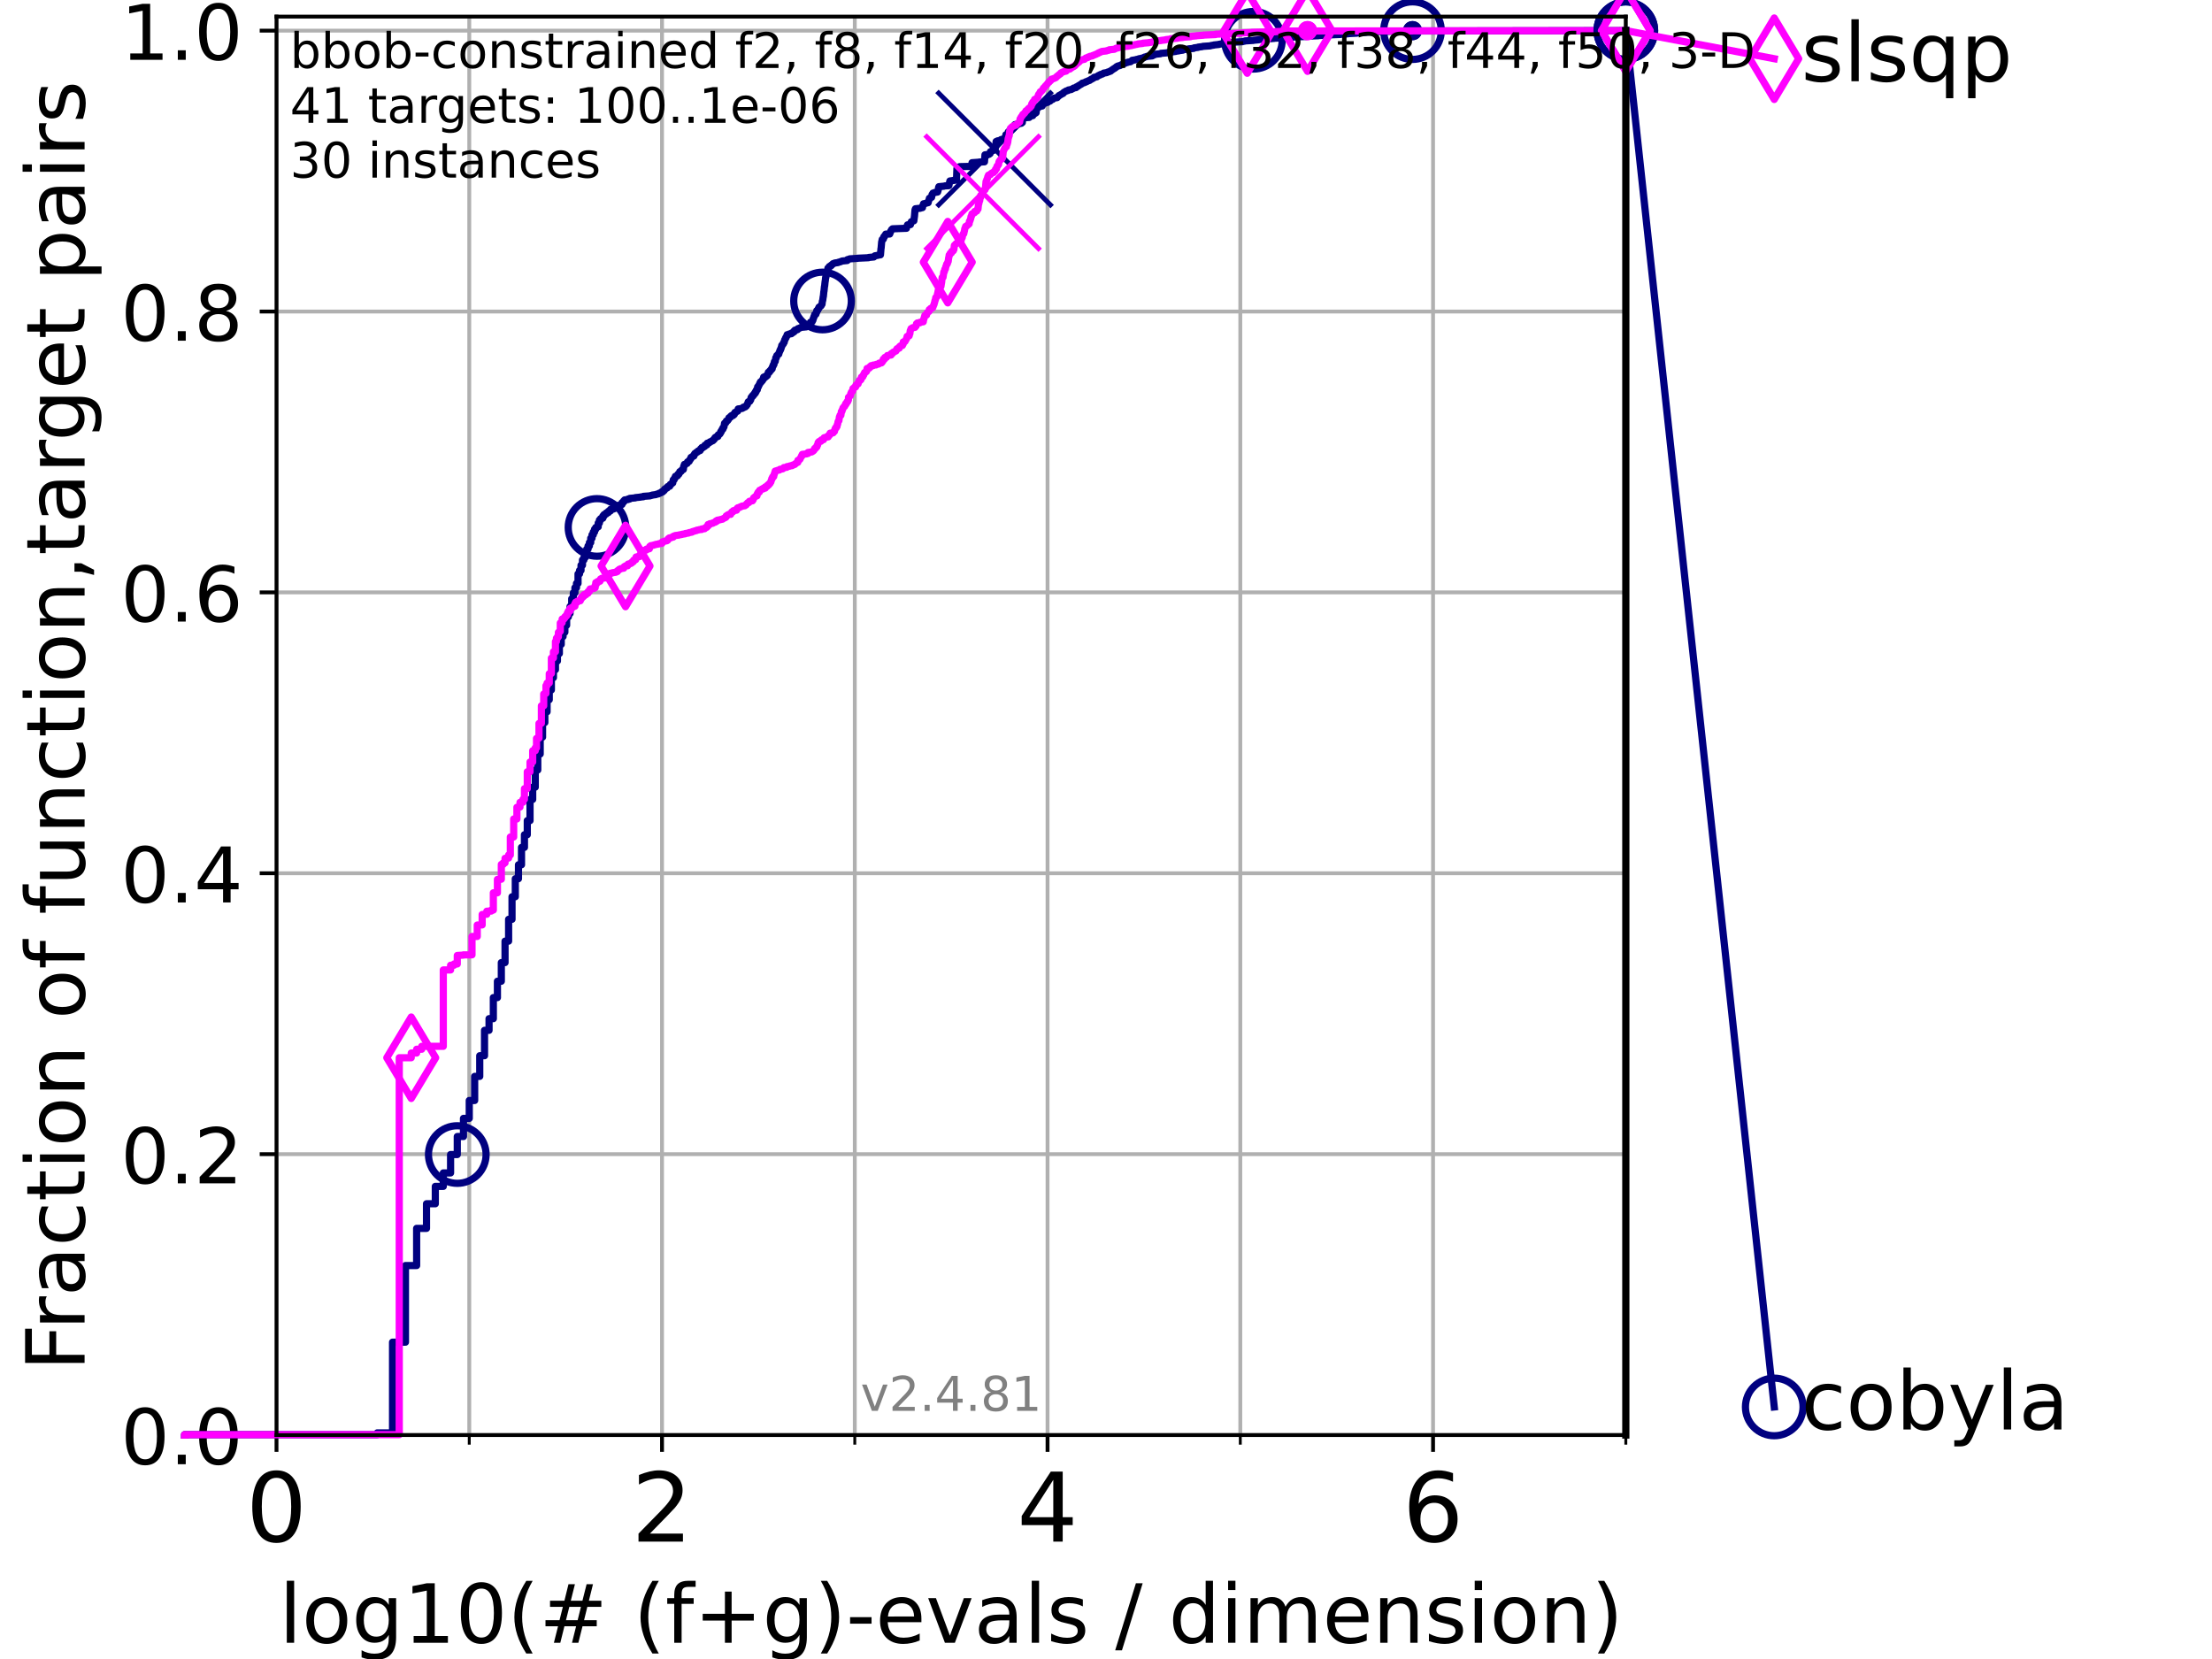 <?xml version="1.0" encoding="utf-8" standalone="no"?>
<!DOCTYPE svg PUBLIC "-//W3C//DTD SVG 1.1//EN"
  "http://www.w3.org/Graphics/SVG/1.1/DTD/svg11.dtd">
<!-- Created with matplotlib (https://matplotlib.org/) -->
<svg height="345.6pt" version="1.1" viewBox="0 0 460.8 345.6" width="460.8pt" xmlns="http://www.w3.org/2000/svg" xmlns:xlink="http://www.w3.org/1999/xlink">
 <defs>
  <style type="text/css">*{stroke-linecap:butt;stroke-linejoin:round;}</style>
 </defs>
 <g id="figure_1">
  <g id="patch_1">
   <path d="M 0 345.6 
L 460.8 345.6 
L 460.8 0 
L 0 0 
z
" style="fill:#ffffff;"/>
  </g>
  <g id="axes_1">
   <g id="patch_2">
    <path d="M 57.6 298.944 
L 338.688 298.944 
L 338.688 3.456 
L 57.6 3.456 
z
" style="fill:#ffffff;"/>
   </g>
   <g id="matplotlib.axis_1">
    <g id="xtick_1">
     <g id="line2d_1">
      <path clip-path="url(#p6be0f80c73)" d="M 57.6 298.944 
L 57.6 3.456 
" style="fill:none;stroke:#b0b0b0;stroke-linecap:square;stroke-width:0.8;"/>
     </g>
     <g id="line2d_2">
      <defs>
       <path d="M 0 0 
L 0 3.5 
" id="m62b45b3069" style="stroke:#000000;stroke-width:0.8;"/>
      </defs>
      <g>
       <use style="stroke:#000000;stroke-width:0.8;" x="57.6" xlink:href="#m62b45b3069" y="298.944"/>
      </g>
     </g>
     <g id="text_1">
      <!-- 0 -->
      <g transform="translate(51.237 321.141)scale(0.2 -0.2)">
       <defs>
        <path d="M 31.781 66.406 
Q 24.172 66.406 20.328 58.906 
Q 16.5 51.422 16.5 36.375 
Q 16.5 21.391 20.328 13.891 
Q 24.172 6.391 31.781 6.391 
Q 39.453 6.391 43.281 13.891 
Q 47.125 21.391 47.125 36.375 
Q 47.125 51.422 43.281 58.906 
Q 39.453 66.406 31.781 66.406 
z
M 31.781 74.219 
Q 44.047 74.219 50.516 64.516 
Q 56.984 54.828 56.984 36.375 
Q 56.984 17.969 50.516 8.266 
Q 44.047 -1.422 31.781 -1.422 
Q 19.531 -1.422 13.062 8.266 
Q 6.594 17.969 6.594 36.375 
Q 6.594 54.828 13.062 64.516 
Q 19.531 74.219 31.781 74.219 
z
" id="DejaVuSans-48"/>
       </defs>
       <use xlink:href="#DejaVuSans-48"/>
      </g>
     </g>
    </g>
    <g id="xtick_2">
     <g id="line2d_3">
      <path clip-path="url(#p6be0f80c73)" d="M 137.911 298.944 
L 137.911 3.456 
" style="fill:none;stroke:#b0b0b0;stroke-linecap:square;stroke-width:0.8;"/>
     </g>
     <g id="line2d_4">
      <g>
       <use style="stroke:#000000;stroke-width:0.8;" x="137.911" xlink:href="#m62b45b3069" y="298.944"/>
      </g>
     </g>
     <g id="text_2">
      <!-- 2 -->
      <g transform="translate(131.548 321.141)scale(0.2 -0.2)">
       <defs>
        <path d="M 19.188 8.297 
L 53.609 8.297 
L 53.609 0 
L 7.328 0 
L 7.328 8.297 
Q 12.938 14.109 22.625 23.891 
Q 32.328 33.688 34.812 36.531 
Q 39.547 41.844 41.422 45.531 
Q 43.312 49.219 43.312 52.781 
Q 43.312 58.594 39.234 62.25 
Q 35.156 65.922 28.609 65.922 
Q 23.969 65.922 18.812 64.312 
Q 13.672 62.703 7.812 59.422 
L 7.812 69.391 
Q 13.766 71.781 18.938 73 
Q 24.125 74.219 28.422 74.219 
Q 39.75 74.219 46.484 68.547 
Q 53.219 62.891 53.219 53.422 
Q 53.219 48.922 51.531 44.891 
Q 49.859 40.875 45.406 35.406 
Q 44.188 33.984 37.641 27.219 
Q 31.109 20.453 19.188 8.297 
z
" id="DejaVuSans-50"/>
       </defs>
       <use xlink:href="#DejaVuSans-50"/>
      </g>
     </g>
    </g>
    <g id="xtick_3">
     <g id="line2d_5">
      <path clip-path="url(#p6be0f80c73)" d="M 218.222 298.944 
L 218.222 3.456 
" style="fill:none;stroke:#b0b0b0;stroke-linecap:square;stroke-width:0.8;"/>
     </g>
     <g id="line2d_6">
      <g>
       <use style="stroke:#000000;stroke-width:0.8;" x="218.222" xlink:href="#m62b45b3069" y="298.944"/>
      </g>
     </g>
     <g id="text_3">
      <!-- 4 -->
      <g transform="translate(211.859 321.141)scale(0.2 -0.2)">
       <defs>
        <path d="M 37.797 64.312 
L 12.891 25.391 
L 37.797 25.391 
z
M 35.203 72.906 
L 47.609 72.906 
L 47.609 25.391 
L 58.016 25.391 
L 58.016 17.188 
L 47.609 17.188 
L 47.609 0 
L 37.797 0 
L 37.797 17.188 
L 4.891 17.188 
L 4.891 26.703 
z
" id="DejaVuSans-52"/>
       </defs>
       <use xlink:href="#DejaVuSans-52"/>
      </g>
     </g>
    </g>
    <g id="xtick_4">
     <g id="line2d_7">
      <path clip-path="url(#p6be0f80c73)" d="M 298.533 298.944 
L 298.533 3.456 
" style="fill:none;stroke:#b0b0b0;stroke-linecap:square;stroke-width:0.8;"/>
     </g>
     <g id="line2d_8">
      <g>
       <use style="stroke:#000000;stroke-width:0.8;" x="298.533" xlink:href="#m62b45b3069" y="298.944"/>
      </g>
     </g>
     <g id="text_4">
      <!-- 6 -->
      <g transform="translate(292.17 321.141)scale(0.2 -0.2)">
       <defs>
        <path d="M 33.016 40.375 
Q 26.375 40.375 22.484 35.828 
Q 18.609 31.297 18.609 23.391 
Q 18.609 15.531 22.484 10.953 
Q 26.375 6.391 33.016 6.391 
Q 39.656 6.391 43.531 10.953 
Q 47.406 15.531 47.406 23.391 
Q 47.406 31.297 43.531 35.828 
Q 39.656 40.375 33.016 40.375 
z
M 52.594 71.297 
L 52.594 62.312 
Q 48.875 64.062 45.094 64.984 
Q 41.312 65.922 37.594 65.922 
Q 27.828 65.922 22.672 59.328 
Q 17.531 52.734 16.797 39.406 
Q 19.672 43.656 24.016 45.922 
Q 28.375 48.188 33.594 48.188 
Q 44.578 48.188 50.953 41.516 
Q 57.328 34.859 57.328 23.391 
Q 57.328 12.156 50.688 5.359 
Q 44.047 -1.422 33.016 -1.422 
Q 20.359 -1.422 13.672 8.266 
Q 6.984 17.969 6.984 36.375 
Q 6.984 53.656 15.188 63.938 
Q 23.391 74.219 37.203 74.219 
Q 40.922 74.219 44.703 73.484 
Q 48.484 72.75 52.594 71.297 
z
" id="DejaVuSans-54"/>
       </defs>
       <use xlink:href="#DejaVuSans-54"/>
      </g>
     </g>
    </g>
    <g id="xtick_5">
     <g id="line2d_9">
      <path clip-path="url(#p6be0f80c73)" d="M 97.755 298.944 
L 97.755 3.456 
" style="fill:none;stroke:#b0b0b0;stroke-linecap:square;stroke-width:0.8;"/>
     </g>
     <g id="line2d_10">
      <defs>
       <path d="M 0 0 
L 0 2 
" id="m788bcfb53d" style="stroke:#000000;stroke-width:0.6;"/>
      </defs>
      <g>
       <use style="stroke:#000000;stroke-width:0.6;" x="97.755" xlink:href="#m788bcfb53d" y="298.944"/>
      </g>
     </g>
    </g>
    <g id="xtick_6">
     <g id="line2d_11">
      <path clip-path="url(#p6be0f80c73)" d="M 178.066 298.944 
L 178.066 3.456 
" style="fill:none;stroke:#b0b0b0;stroke-linecap:square;stroke-width:0.8;"/>
     </g>
     <g id="line2d_12">
      <g>
       <use style="stroke:#000000;stroke-width:0.6;" x="178.066" xlink:href="#m788bcfb53d" y="298.944"/>
      </g>
     </g>
    </g>
    <g id="xtick_7">
     <g id="line2d_13">
      <path clip-path="url(#p6be0f80c73)" d="M 258.377 298.944 
L 258.377 3.456 
" style="fill:none;stroke:#b0b0b0;stroke-linecap:square;stroke-width:0.8;"/>
     </g>
     <g id="line2d_14">
      <g>
       <use style="stroke:#000000;stroke-width:0.6;" x="258.377" xlink:href="#m788bcfb53d" y="298.944"/>
      </g>
     </g>
    </g>
    <g id="xtick_8">
     <g id="line2d_15">
      <path clip-path="url(#p6be0f80c73)" d="M 338.688 298.944 
L 338.688 3.456 
" style="fill:none;stroke:#b0b0b0;stroke-linecap:square;stroke-width:0.8;"/>
     </g>
     <g id="line2d_16">
      <g>
       <use style="stroke:#000000;stroke-width:0.6;" x="338.688" xlink:href="#m788bcfb53d" y="298.944"/>
      </g>
     </g>
    </g>
    <g id="text_5">
     <!-- log10(# (f+g)-evals / dimension) -->
     <g transform="translate(58.145 342.218)scale(0.17 -0.17)">
      <defs>
       <path d="M 9.422 75.984 
L 18.406 75.984 
L 18.406 0 
L 9.422 0 
z
" id="DejaVuSans-108"/>
       <path d="M 30.609 48.391 
Q 23.391 48.391 19.188 42.75 
Q 14.984 37.109 14.984 27.297 
Q 14.984 17.484 19.156 11.844 
Q 23.344 6.203 30.609 6.203 
Q 37.797 6.203 41.984 11.859 
Q 46.188 17.531 46.188 27.297 
Q 46.188 37.016 41.984 42.703 
Q 37.797 48.391 30.609 48.391 
z
M 30.609 56 
Q 42.328 56 49.016 48.375 
Q 55.719 40.766 55.719 27.297 
Q 55.719 13.875 49.016 6.219 
Q 42.328 -1.422 30.609 -1.422 
Q 18.844 -1.422 12.172 6.219 
Q 5.516 13.875 5.516 27.297 
Q 5.516 40.766 12.172 48.375 
Q 18.844 56 30.609 56 
z
" id="DejaVuSans-111"/>
       <path d="M 45.406 27.984 
Q 45.406 37.75 41.375 43.109 
Q 37.359 48.484 30.078 48.484 
Q 22.859 48.484 18.828 43.109 
Q 14.797 37.75 14.797 27.984 
Q 14.797 18.266 18.828 12.891 
Q 22.859 7.516 30.078 7.516 
Q 37.359 7.516 41.375 12.891 
Q 45.406 18.266 45.406 27.984 
z
M 54.391 6.781 
Q 54.391 -7.172 48.188 -13.984 
Q 42 -20.797 29.203 -20.797 
Q 24.469 -20.797 20.266 -20.094 
Q 16.062 -19.391 12.109 -17.922 
L 12.109 -9.188 
Q 16.062 -11.328 19.922 -12.344 
Q 23.781 -13.375 27.781 -13.375 
Q 36.625 -13.375 41.016 -8.766 
Q 45.406 -4.156 45.406 5.172 
L 45.406 9.625 
Q 42.625 4.781 38.281 2.391 
Q 33.938 0 27.875 0 
Q 17.828 0 11.672 7.656 
Q 5.516 15.328 5.516 27.984 
Q 5.516 40.672 11.672 48.328 
Q 17.828 56 27.875 56 
Q 33.938 56 38.281 53.609 
Q 42.625 51.219 45.406 46.391 
L 45.406 54.688 
L 54.391 54.688 
z
" id="DejaVuSans-103"/>
       <path d="M 12.406 8.297 
L 28.516 8.297 
L 28.516 63.922 
L 10.984 60.406 
L 10.984 69.391 
L 28.422 72.906 
L 38.281 72.906 
L 38.281 8.297 
L 54.391 8.297 
L 54.391 0 
L 12.406 0 
z
" id="DejaVuSans-49"/>
       <path d="M 31 75.875 
Q 24.469 64.656 21.281 53.656 
Q 18.109 42.672 18.109 31.391 
Q 18.109 20.125 21.312 9.062 
Q 24.516 -2 31 -13.188 
L 23.188 -13.188 
Q 15.875 -1.703 12.234 9.375 
Q 8.594 20.453 8.594 31.391 
Q 8.594 42.281 12.203 53.312 
Q 15.828 64.359 23.188 75.875 
z
" id="DejaVuSans-40"/>
       <path d="M 51.125 44 
L 36.922 44 
L 32.812 27.688 
L 47.125 27.688 
z
M 43.797 71.781 
L 38.719 51.516 
L 52.984 51.516 
L 58.109 71.781 
L 65.922 71.781 
L 60.891 51.516 
L 76.125 51.516 
L 76.125 44 
L 58.984 44 
L 54.984 27.688 
L 70.516 27.688 
L 70.516 20.219 
L 53.078 20.219 
L 48 0 
L 40.188 0 
L 45.219 20.219 
L 30.906 20.219 
L 25.875 0 
L 18.016 0 
L 23.094 20.219 
L 7.719 20.219 
L 7.719 27.688 
L 24.906 27.688 
L 29 44 
L 13.281 44 
L 13.281 51.516 
L 30.906 51.516 
L 35.891 71.781 
z
" id="DejaVuSans-35"/>
       <path id="DejaVuSans-32"/>
       <path d="M 37.109 75.984 
L 37.109 68.5 
L 28.516 68.5 
Q 23.688 68.5 21.797 66.547 
Q 19.922 64.594 19.922 59.516 
L 19.922 54.688 
L 34.719 54.688 
L 34.719 47.703 
L 19.922 47.703 
L 19.922 0 
L 10.891 0 
L 10.891 47.703 
L 2.297 47.703 
L 2.297 54.688 
L 10.891 54.688 
L 10.891 58.5 
Q 10.891 67.625 15.141 71.797 
Q 19.391 75.984 28.609 75.984 
z
" id="DejaVuSans-102"/>
       <path d="M 46 62.703 
L 46 35.5 
L 73.188 35.5 
L 73.188 27.203 
L 46 27.203 
L 46 0 
L 37.797 0 
L 37.797 27.203 
L 10.594 27.203 
L 10.594 35.5 
L 37.797 35.5 
L 37.797 62.703 
z
" id="DejaVuSans-43"/>
       <path d="M 8.016 75.875 
L 15.828 75.875 
Q 23.141 64.359 26.781 53.312 
Q 30.422 42.281 30.422 31.391 
Q 30.422 20.453 26.781 9.375 
Q 23.141 -1.703 15.828 -13.188 
L 8.016 -13.188 
Q 14.5 -2 17.703 9.062 
Q 20.906 20.125 20.906 31.391 
Q 20.906 42.672 17.703 53.656 
Q 14.5 64.656 8.016 75.875 
z
" id="DejaVuSans-41"/>
       <path d="M 4.891 31.391 
L 31.203 31.391 
L 31.203 23.391 
L 4.891 23.391 
z
" id="DejaVuSans-45"/>
       <path d="M 56.203 29.594 
L 56.203 25.203 
L 14.891 25.203 
Q 15.484 15.922 20.484 11.062 
Q 25.484 6.203 34.422 6.203 
Q 39.594 6.203 44.453 7.469 
Q 49.312 8.734 54.109 11.281 
L 54.109 2.781 
Q 49.266 0.734 44.188 -0.344 
Q 39.109 -1.422 33.891 -1.422 
Q 20.797 -1.422 13.156 6.188 
Q 5.516 13.812 5.516 26.812 
Q 5.516 40.234 12.766 48.109 
Q 20.016 56 32.328 56 
Q 43.359 56 49.781 48.891 
Q 56.203 41.797 56.203 29.594 
z
M 47.219 32.234 
Q 47.125 39.594 43.094 43.984 
Q 39.062 48.391 32.422 48.391 
Q 24.906 48.391 20.391 44.141 
Q 15.875 39.891 15.188 32.172 
z
" id="DejaVuSans-101"/>
       <path d="M 2.984 54.688 
L 12.5 54.688 
L 29.594 8.797 
L 46.688 54.688 
L 56.203 54.688 
L 35.688 0 
L 23.484 0 
z
" id="DejaVuSans-118"/>
       <path d="M 34.281 27.484 
Q 23.391 27.484 19.188 25 
Q 14.984 22.516 14.984 16.5 
Q 14.984 11.719 18.141 8.906 
Q 21.297 6.109 26.703 6.109 
Q 34.188 6.109 38.703 11.406 
Q 43.219 16.703 43.219 25.484 
L 43.219 27.484 
z
M 52.203 31.203 
L 52.203 0 
L 43.219 0 
L 43.219 8.297 
Q 40.141 3.328 35.547 0.953 
Q 30.953 -1.422 24.312 -1.422 
Q 15.922 -1.422 10.953 3.297 
Q 6 8.016 6 15.922 
Q 6 25.141 12.172 29.828 
Q 18.359 34.516 30.609 34.516 
L 43.219 34.516 
L 43.219 35.406 
Q 43.219 41.609 39.141 45 
Q 35.062 48.391 27.688 48.391 
Q 23 48.391 18.547 47.266 
Q 14.109 46.141 10.016 43.891 
L 10.016 52.203 
Q 14.938 54.109 19.578 55.047 
Q 24.219 56 28.609 56 
Q 40.484 56 46.344 49.844 
Q 52.203 43.703 52.203 31.203 
z
" id="DejaVuSans-97"/>
       <path d="M 44.281 53.078 
L 44.281 44.578 
Q 40.484 46.531 36.375 47.5 
Q 32.281 48.484 27.875 48.484 
Q 21.188 48.484 17.844 46.438 
Q 14.5 44.391 14.5 40.281 
Q 14.5 37.156 16.891 35.375 
Q 19.281 33.594 26.516 31.984 
L 29.594 31.297 
Q 39.156 29.25 43.188 25.516 
Q 47.219 21.781 47.219 15.094 
Q 47.219 7.469 41.188 3.016 
Q 35.156 -1.422 24.609 -1.422 
Q 20.219 -1.422 15.453 -0.562 
Q 10.688 0.297 5.422 2 
L 5.422 11.281 
Q 10.406 8.688 15.234 7.391 
Q 20.062 6.109 24.812 6.109 
Q 31.156 6.109 34.562 8.281 
Q 37.984 10.453 37.984 14.406 
Q 37.984 18.062 35.516 20.016 
Q 33.062 21.969 24.703 23.781 
L 21.578 24.516 
Q 13.234 26.266 9.516 29.906 
Q 5.812 33.547 5.812 39.891 
Q 5.812 47.609 11.281 51.797 
Q 16.75 56 26.812 56 
Q 31.781 56 36.172 55.266 
Q 40.578 54.547 44.281 53.078 
z
" id="DejaVuSans-115"/>
       <path d="M 25.391 72.906 
L 33.688 72.906 
L 8.297 -9.281 
L 0 -9.281 
z
" id="DejaVuSans-47"/>
       <path d="M 45.406 46.391 
L 45.406 75.984 
L 54.391 75.984 
L 54.391 0 
L 45.406 0 
L 45.406 8.203 
Q 42.578 3.328 38.25 0.953 
Q 33.938 -1.422 27.875 -1.422 
Q 17.969 -1.422 11.734 6.484 
Q 5.516 14.406 5.516 27.297 
Q 5.516 40.188 11.734 48.094 
Q 17.969 56 27.875 56 
Q 33.938 56 38.25 53.625 
Q 42.578 51.266 45.406 46.391 
z
M 14.797 27.297 
Q 14.797 17.391 18.875 11.75 
Q 22.953 6.109 30.078 6.109 
Q 37.203 6.109 41.297 11.75 
Q 45.406 17.391 45.406 27.297 
Q 45.406 37.203 41.297 42.844 
Q 37.203 48.484 30.078 48.484 
Q 22.953 48.484 18.875 42.844 
Q 14.797 37.203 14.797 27.297 
z
" id="DejaVuSans-100"/>
       <path d="M 9.422 54.688 
L 18.406 54.688 
L 18.406 0 
L 9.422 0 
z
M 9.422 75.984 
L 18.406 75.984 
L 18.406 64.594 
L 9.422 64.594 
z
" id="DejaVuSans-105"/>
       <path d="M 52 44.188 
Q 55.375 50.25 60.062 53.125 
Q 64.75 56 71.094 56 
Q 79.641 56 84.281 50.016 
Q 88.922 44.047 88.922 33.016 
L 88.922 0 
L 79.891 0 
L 79.891 32.719 
Q 79.891 40.578 77.094 44.375 
Q 74.312 48.188 68.609 48.188 
Q 61.625 48.188 57.562 43.547 
Q 53.516 38.922 53.516 30.906 
L 53.516 0 
L 44.484 0 
L 44.484 32.719 
Q 44.484 40.625 41.703 44.406 
Q 38.922 48.188 33.109 48.188 
Q 26.219 48.188 22.156 43.531 
Q 18.109 38.875 18.109 30.906 
L 18.109 0 
L 9.078 0 
L 9.078 54.688 
L 18.109 54.688 
L 18.109 46.188 
Q 21.188 51.219 25.484 53.609 
Q 29.781 56 35.688 56 
Q 41.656 56 45.828 52.969 
Q 50 49.953 52 44.188 
z
" id="DejaVuSans-109"/>
       <path d="M 54.891 33.016 
L 54.891 0 
L 45.906 0 
L 45.906 32.719 
Q 45.906 40.484 42.875 44.328 
Q 39.844 48.188 33.797 48.188 
Q 26.516 48.188 22.312 43.547 
Q 18.109 38.922 18.109 30.906 
L 18.109 0 
L 9.078 0 
L 9.078 54.688 
L 18.109 54.688 
L 18.109 46.188 
Q 21.344 51.125 25.703 53.562 
Q 30.078 56 35.797 56 
Q 45.219 56 50.047 50.172 
Q 54.891 44.344 54.891 33.016 
z
" id="DejaVuSans-110"/>
      </defs>
      <use xlink:href="#DejaVuSans-108"/>
      <use x="27.783" xlink:href="#DejaVuSans-111"/>
      <use x="88.965" xlink:href="#DejaVuSans-103"/>
      <use x="152.441" xlink:href="#DejaVuSans-49"/>
      <use x="216.064" xlink:href="#DejaVuSans-48"/>
      <use x="279.688" xlink:href="#DejaVuSans-40"/>
      <use x="318.701" xlink:href="#DejaVuSans-35"/>
      <use x="402.49" xlink:href="#DejaVuSans-32"/>
      <use x="434.277" xlink:href="#DejaVuSans-40"/>
      <use x="473.291" xlink:href="#DejaVuSans-102"/>
      <use x="508.496" xlink:href="#DejaVuSans-43"/>
      <use x="592.285" xlink:href="#DejaVuSans-103"/>
      <use x="655.762" xlink:href="#DejaVuSans-41"/>
      <use x="694.775" xlink:href="#DejaVuSans-45"/>
      <use x="730.859" xlink:href="#DejaVuSans-101"/>
      <use x="792.383" xlink:href="#DejaVuSans-118"/>
      <use x="851.562" xlink:href="#DejaVuSans-97"/>
      <use x="912.842" xlink:href="#DejaVuSans-108"/>
      <use x="940.625" xlink:href="#DejaVuSans-115"/>
      <use x="992.725" xlink:href="#DejaVuSans-32"/>
      <use x="1024.512" xlink:href="#DejaVuSans-47"/>
      <use x="1058.203" xlink:href="#DejaVuSans-32"/>
      <use x="1089.99" xlink:href="#DejaVuSans-100"/>
      <use x="1153.467" xlink:href="#DejaVuSans-105"/>
      <use x="1181.25" xlink:href="#DejaVuSans-109"/>
      <use x="1278.662" xlink:href="#DejaVuSans-101"/>
      <use x="1340.186" xlink:href="#DejaVuSans-110"/>
      <use x="1403.564" xlink:href="#DejaVuSans-115"/>
      <use x="1455.664" xlink:href="#DejaVuSans-105"/>
      <use x="1483.447" xlink:href="#DejaVuSans-111"/>
      <use x="1544.629" xlink:href="#DejaVuSans-110"/>
      <use x="1608.008" xlink:href="#DejaVuSans-41"/>
     </g>
    </g>
   </g>
   <g id="matplotlib.axis_2">
    <g id="ytick_1">
     <g id="line2d_17">
      <path clip-path="url(#p6be0f80c73)" d="M 57.6 298.944 
L 338.688 298.944 
" style="fill:none;stroke:#b0b0b0;stroke-linecap:square;stroke-width:0.8;"/>
     </g>
     <g id="line2d_18">
      <defs>
       <path d="M 0 0 
L -3.5 0 
" id="m77f0c64cb6" style="stroke:#000000;stroke-width:0.8;"/>
      </defs>
      <g>
       <use style="stroke:#000000;stroke-width:0.8;" x="57.6" xlink:href="#m77f0c64cb6" y="298.944"/>
      </g>
     </g>
     <g id="text_6">
      <!-- 0.0 -->
      <g transform="translate(25.155 305.023)scale(0.16 -0.16)">
       <defs>
        <path d="M 10.688 12.406 
L 21 12.406 
L 21 0 
L 10.688 0 
z
" id="DejaVuSans-46"/>
       </defs>
       <use xlink:href="#DejaVuSans-48"/>
       <use x="63.623" xlink:href="#DejaVuSans-46"/>
       <use x="95.41" xlink:href="#DejaVuSans-48"/>
      </g>
     </g>
    </g>
    <g id="ytick_2">
     <g id="line2d_19">
      <path clip-path="url(#p6be0f80c73)" d="M 57.6 240.432 
L 338.688 240.432 
" style="fill:none;stroke:#b0b0b0;stroke-linecap:square;stroke-width:0.8;"/>
     </g>
     <g id="line2d_20">
      <g>
       <use style="stroke:#000000;stroke-width:0.8;" x="57.6" xlink:href="#m77f0c64cb6" y="240.432"/>
      </g>
     </g>
     <g id="text_7">
      <!-- 0.2 -->
      <g transform="translate(25.155 246.51)scale(0.16 -0.16)">
       <use xlink:href="#DejaVuSans-48"/>
       <use x="63.623" xlink:href="#DejaVuSans-46"/>
       <use x="95.41" xlink:href="#DejaVuSans-50"/>
      </g>
     </g>
    </g>
    <g id="ytick_3">
     <g id="line2d_21">
      <path clip-path="url(#p6be0f80c73)" d="M 57.6 181.919 
L 338.688 181.919 
" style="fill:none;stroke:#b0b0b0;stroke-linecap:square;stroke-width:0.8;"/>
     </g>
     <g id="line2d_22">
      <g>
       <use style="stroke:#000000;stroke-width:0.8;" x="57.6" xlink:href="#m77f0c64cb6" y="181.919"/>
      </g>
     </g>
     <g id="text_8">
      <!-- 0.4 -->
      <g transform="translate(25.155 187.998)scale(0.16 -0.16)">
       <use xlink:href="#DejaVuSans-48"/>
       <use x="63.623" xlink:href="#DejaVuSans-46"/>
       <use x="95.41" xlink:href="#DejaVuSans-52"/>
      </g>
     </g>
    </g>
    <g id="ytick_4">
     <g id="line2d_23">
      <path clip-path="url(#p6be0f80c73)" d="M 57.6 123.407 
L 338.688 123.407 
" style="fill:none;stroke:#b0b0b0;stroke-linecap:square;stroke-width:0.8;"/>
     </g>
     <g id="line2d_24">
      <g>
       <use style="stroke:#000000;stroke-width:0.8;" x="57.6" xlink:href="#m77f0c64cb6" y="123.407"/>
      </g>
     </g>
     <g id="text_9">
      <!-- 0.6 -->
      <g transform="translate(25.155 129.485)scale(0.16 -0.16)">
       <use xlink:href="#DejaVuSans-48"/>
       <use x="63.623" xlink:href="#DejaVuSans-46"/>
       <use x="95.41" xlink:href="#DejaVuSans-54"/>
      </g>
     </g>
    </g>
    <g id="ytick_5">
     <g id="line2d_25">
      <path clip-path="url(#p6be0f80c73)" d="M 57.6 64.894 
L 338.688 64.894 
" style="fill:none;stroke:#b0b0b0;stroke-linecap:square;stroke-width:0.8;"/>
     </g>
     <g id="line2d_26">
      <g>
       <use style="stroke:#000000;stroke-width:0.8;" x="57.6" xlink:href="#m77f0c64cb6" y="64.894"/>
      </g>
     </g>
     <g id="text_10">
      <!-- 0.8 -->
      <g transform="translate(25.155 70.973)scale(0.16 -0.16)">
       <defs>
        <path d="M 31.781 34.625 
Q 24.75 34.625 20.719 30.859 
Q 16.703 27.094 16.703 20.516 
Q 16.703 13.922 20.719 10.156 
Q 24.75 6.391 31.781 6.391 
Q 38.812 6.391 42.859 10.172 
Q 46.922 13.969 46.922 20.516 
Q 46.922 27.094 42.891 30.859 
Q 38.875 34.625 31.781 34.625 
z
M 21.922 38.812 
Q 15.578 40.375 12.031 44.719 
Q 8.5 49.078 8.5 55.328 
Q 8.5 64.062 14.719 69.141 
Q 20.953 74.219 31.781 74.219 
Q 42.672 74.219 48.875 69.141 
Q 55.078 64.062 55.078 55.328 
Q 55.078 49.078 51.531 44.719 
Q 48 40.375 41.703 38.812 
Q 48.828 37.156 52.797 32.312 
Q 56.781 27.484 56.781 20.516 
Q 56.781 9.906 50.312 4.234 
Q 43.844 -1.422 31.781 -1.422 
Q 19.734 -1.422 13.25 4.234 
Q 6.781 9.906 6.781 20.516 
Q 6.781 27.484 10.781 32.312 
Q 14.797 37.156 21.922 38.812 
z
M 18.312 54.391 
Q 18.312 48.734 21.844 45.562 
Q 25.391 42.391 31.781 42.391 
Q 38.141 42.391 41.719 45.562 
Q 45.312 48.734 45.312 54.391 
Q 45.312 60.062 41.719 63.234 
Q 38.141 66.406 31.781 66.406 
Q 25.391 66.406 21.844 63.234 
Q 18.312 60.062 18.312 54.391 
z
" id="DejaVuSans-56"/>
       </defs>
       <use xlink:href="#DejaVuSans-48"/>
       <use x="63.623" xlink:href="#DejaVuSans-46"/>
       <use x="95.41" xlink:href="#DejaVuSans-56"/>
      </g>
     </g>
    </g>
    <g id="ytick_6">
     <g id="line2d_27">
      <path clip-path="url(#p6be0f80c73)" d="M 57.6 6.382 
L 338.688 6.382 
" style="fill:none;stroke:#b0b0b0;stroke-linecap:square;stroke-width:0.8;"/>
     </g>
     <g id="line2d_28">
      <g>
       <use style="stroke:#000000;stroke-width:0.8;" x="57.6" xlink:href="#m77f0c64cb6" y="6.382"/>
      </g>
     </g>
     <g id="text_11">
      <!-- 1.0 -->
      <g transform="translate(25.155 12.46)scale(0.16 -0.16)">
       <use xlink:href="#DejaVuSans-49"/>
       <use x="63.623" xlink:href="#DejaVuSans-46"/>
       <use x="95.41" xlink:href="#DejaVuSans-48"/>
      </g>
     </g>
    </g>
    <g id="text_12">
     <!-- Fraction of function,target pairs -->
     <g transform="translate(17.62 285.585)rotate(-90)scale(0.17 -0.17)">
      <defs>
       <path d="M 9.812 72.906 
L 51.703 72.906 
L 51.703 64.594 
L 19.672 64.594 
L 19.672 43.109 
L 48.578 43.109 
L 48.578 34.812 
L 19.672 34.812 
L 19.672 0 
L 9.812 0 
z
" id="DejaVuSans-70"/>
       <path d="M 41.109 46.297 
Q 39.594 47.172 37.812 47.578 
Q 36.031 48 33.891 48 
Q 26.266 48 22.188 43.047 
Q 18.109 38.094 18.109 28.812 
L 18.109 0 
L 9.078 0 
L 9.078 54.688 
L 18.109 54.688 
L 18.109 46.188 
Q 20.953 51.172 25.484 53.578 
Q 30.031 56 36.531 56 
Q 37.453 56 38.578 55.875 
Q 39.703 55.766 41.062 55.516 
z
" id="DejaVuSans-114"/>
       <path d="M 48.781 52.594 
L 48.781 44.188 
Q 44.969 46.297 41.141 47.344 
Q 37.312 48.391 33.406 48.391 
Q 24.656 48.391 19.812 42.844 
Q 14.984 37.312 14.984 27.297 
Q 14.984 17.281 19.812 11.734 
Q 24.656 6.203 33.406 6.203 
Q 37.312 6.203 41.141 7.25 
Q 44.969 8.297 48.781 10.406 
L 48.781 2.094 
Q 45.016 0.344 40.984 -0.531 
Q 36.969 -1.422 32.422 -1.422 
Q 20.062 -1.422 12.781 6.344 
Q 5.516 14.109 5.516 27.297 
Q 5.516 40.672 12.859 48.328 
Q 20.219 56 33.016 56 
Q 37.156 56 41.109 55.141 
Q 45.062 54.297 48.781 52.594 
z
" id="DejaVuSans-99"/>
       <path d="M 18.312 70.219 
L 18.312 54.688 
L 36.812 54.688 
L 36.812 47.703 
L 18.312 47.703 
L 18.312 18.016 
Q 18.312 11.328 20.141 9.422 
Q 21.969 7.516 27.594 7.516 
L 36.812 7.516 
L 36.812 0 
L 27.594 0 
Q 17.188 0 13.234 3.875 
Q 9.281 7.766 9.281 18.016 
L 9.281 47.703 
L 2.688 47.703 
L 2.688 54.688 
L 9.281 54.688 
L 9.281 70.219 
z
" id="DejaVuSans-116"/>
       <path d="M 8.5 21.578 
L 8.5 54.688 
L 17.484 54.688 
L 17.484 21.922 
Q 17.484 14.156 20.5 10.266 
Q 23.531 6.391 29.594 6.391 
Q 36.859 6.391 41.078 11.031 
Q 45.312 15.672 45.312 23.688 
L 45.312 54.688 
L 54.297 54.688 
L 54.297 0 
L 45.312 0 
L 45.312 8.406 
Q 42.047 3.422 37.719 1 
Q 33.406 -1.422 27.688 -1.422 
Q 18.266 -1.422 13.375 4.438 
Q 8.5 10.297 8.5 21.578 
z
M 31.109 56 
z
" id="DejaVuSans-117"/>
       <path d="M 11.719 12.406 
L 22.016 12.406 
L 22.016 4 
L 14.016 -11.625 
L 7.719 -11.625 
L 11.719 4 
z
" id="DejaVuSans-44"/>
       <path d="M 18.109 8.203 
L 18.109 -20.797 
L 9.078 -20.797 
L 9.078 54.688 
L 18.109 54.688 
L 18.109 46.391 
Q 20.953 51.266 25.266 53.625 
Q 29.594 56 35.594 56 
Q 45.562 56 51.781 48.094 
Q 58.016 40.188 58.016 27.297 
Q 58.016 14.406 51.781 6.484 
Q 45.562 -1.422 35.594 -1.422 
Q 29.594 -1.422 25.266 0.953 
Q 20.953 3.328 18.109 8.203 
z
M 48.688 27.297 
Q 48.688 37.203 44.609 42.844 
Q 40.531 48.484 33.406 48.484 
Q 26.266 48.484 22.188 42.844 
Q 18.109 37.203 18.109 27.297 
Q 18.109 17.391 22.188 11.75 
Q 26.266 6.109 33.406 6.109 
Q 40.531 6.109 44.609 11.75 
Q 48.688 17.391 48.688 27.297 
z
" id="DejaVuSans-112"/>
      </defs>
      <use xlink:href="#DejaVuSans-70"/>
      <use x="50.27" xlink:href="#DejaVuSans-114"/>
      <use x="91.383" xlink:href="#DejaVuSans-97"/>
      <use x="152.662" xlink:href="#DejaVuSans-99"/>
      <use x="207.643" xlink:href="#DejaVuSans-116"/>
      <use x="246.852" xlink:href="#DejaVuSans-105"/>
      <use x="274.635" xlink:href="#DejaVuSans-111"/>
      <use x="335.816" xlink:href="#DejaVuSans-110"/>
      <use x="399.195" xlink:href="#DejaVuSans-32"/>
      <use x="430.982" xlink:href="#DejaVuSans-111"/>
      <use x="492.164" xlink:href="#DejaVuSans-102"/>
      <use x="527.369" xlink:href="#DejaVuSans-32"/>
      <use x="559.156" xlink:href="#DejaVuSans-102"/>
      <use x="594.361" xlink:href="#DejaVuSans-117"/>
      <use x="657.74" xlink:href="#DejaVuSans-110"/>
      <use x="721.119" xlink:href="#DejaVuSans-99"/>
      <use x="776.1" xlink:href="#DejaVuSans-116"/>
      <use x="815.309" xlink:href="#DejaVuSans-105"/>
      <use x="843.092" xlink:href="#DejaVuSans-111"/>
      <use x="904.273" xlink:href="#DejaVuSans-110"/>
      <use x="967.652" xlink:href="#DejaVuSans-44"/>
      <use x="999.439" xlink:href="#DejaVuSans-116"/>
      <use x="1038.648" xlink:href="#DejaVuSans-97"/>
      <use x="1099.928" xlink:href="#DejaVuSans-114"/>
      <use x="1139.291" xlink:href="#DejaVuSans-103"/>
      <use x="1202.768" xlink:href="#DejaVuSans-101"/>
      <use x="1264.291" xlink:href="#DejaVuSans-116"/>
      <use x="1303.5" xlink:href="#DejaVuSans-32"/>
      <use x="1335.287" xlink:href="#DejaVuSans-112"/>
      <use x="1398.764" xlink:href="#DejaVuSans-97"/>
      <use x="1460.043" xlink:href="#DejaVuSans-105"/>
      <use x="1487.826" xlink:href="#DejaVuSans-114"/>
      <use x="1528.939" xlink:href="#DejaVuSans-115"/>
     </g>
    </g>
   </g>
   <g id="line2d_29">
    <defs>
     <path d="M 0 1.5 
C 0.398 1.5 0.779 1.342 1.061 1.061 
C 1.342 0.779 1.5 0.398 1.5 0 
C 1.5 -0.398 1.342 -0.779 1.061 -1.061 
C 0.779 -1.342 0.398 -1.5 0 -1.5 
C -0.398 -1.5 -0.779 -1.342 -1.061 -1.061 
C -1.342 -0.779 -1.5 -0.398 -1.5 0 
C -1.5 0.398 -1.342 0.779 -1.061 1.061 
C -0.779 1.342 -0.398 1.5 0 1.5 
z
" id="meed5784bbd" style="stroke:#000080;"/>
    </defs>
    <g>
     <use style="fill:#000080;stroke:#000080;" x="294.248" xlink:href="#meed5784bbd" y="6.382"/>
     <use style="fill:#000080;stroke:#000080;" x="294.248" xlink:href="#meed5784bbd" y="6.382"/>
    </g>
   </g>
   <g id="line2d_30">
    <path d="M 38.441 298.944 
L 38.441 298.865 
L 78.596 298.865 
L 78.596 298.495 
L 81.776 298.495 
L 81.776 279.598 
L 84.464 279.598 
L 84.464 263.636 
L 86.793 263.636 
L 86.793 255.892 
L 88.847 255.892 
L 88.847 250.765 
L 90.684 250.765 
L 90.684 247.144 
L 92.347 247.144 
L 92.347 244.343 
L 93.864 244.343 
L 93.864 240.511 
L 95.26 240.511 
L 95.26 236.758 
L 96.552 236.758 
L 96.552 232.979 
L 97.755 232.979 
L 97.755 229.252 
L 98.881 229.252 
L 98.881 224.231 
L 99.938 224.231 
L 99.938 219.923 
L 100.935 219.923 
L 100.935 214.637 
L 101.878 214.637 
L 101.878 212.206 
L 102.772 212.206 
L 102.772 207.819 
L 103.623 207.819 
L 103.623 204.41 
L 104.435 204.41 
L 104.435 200.525 
L 105.21 200.525 
L 105.21 196.058 
L 105.952 196.058 
L 105.952 191.513 
L 106.664 191.513 
L 106.664 186.808 
L 107.348 186.808 
L 107.348 183.055 
L 108.006 183.055 
L 108.006 180.148 
L 108.64 180.148 
L 108.64 176.528 
L 109.252 176.528 
L 109.252 173.885 
L 109.843 173.885 
L 109.843 170.951 
L 110.415 170.951 
L 110.415 166.538 
L 110.969 166.538 
L 110.969 163.974 
L 111.506 163.974 
L 111.506 160.406 
L 112.026 160.406 
L 112.026 157.076 
L 112.532 157.076 
L 112.532 153.561 
L 113.023 153.561 
L 113.023 150.522 
L 113.501 150.522 
L 113.501 148.276 
L 113.966 148.276 
L 113.966 145.765 
L 114.419 145.765 
L 114.419 143.73 
L 114.86 143.73 
L 114.86 141.166 
L 115.291 141.166 
L 115.291 139.501 
L 115.711 139.501 
L 115.711 137.704 
L 116.122 137.704 
L 116.122 136.145 
L 116.523 136.145 
L 116.523 134.242 
L 116.914 134.242 
L 116.914 132.604 
L 117.298 132.604 
L 117.298 131.705 
L 117.673 131.705 
L 117.673 130.252 
L 118.04 130.252 
L 118.04 128.507 
L 118.4 128.507 
L 118.4 127.794 
L 118.752 127.794 
L 118.752 126.34 
L 119.097 126.34 
L 119.097 124.728 
L 119.436 124.728 
L 119.436 123.512 
L 119.768 123.512 
L 119.768 122.429 
L 120.094 122.429 
L 120.094 121.53 
L 120.414 121.53 
L 120.414 119.548 
L 120.728 119.548 
L 120.728 118.834 
L 121.037 118.834 
L 121.037 117.751 
L 121.34 117.751 
L 121.34 116.641 
L 121.638 116.641 
L 121.638 116.112 
L 121.931 116.112 
L 121.931 115.452 
L 122.22 115.452 
L 122.22 114.394 
L 122.503 114.394 
L 122.503 113.734 
L 122.782 113.734 
L 122.782 113.02 
L 123.057 113.02 
L 123.057 112.122 
L 123.327 112.122 
L 123.327 111.408 
L 123.594 111.408 
L 123.594 110.827 
L 123.856 110.827 
L 123.856 110.245 
L 124.114 110.245 
L 124.114 109.875 
L 124.369 109.875 
L 124.369 109.743 
L 124.62 109.743 
L 124.62 108.95 
L 124.867 108.95 
L 124.867 108.342 
L 125.111 108.342 
L 125.111 108.052 
L 125.589 107.946 
L 125.589 107.497 
L 125.823 107.497 
L 125.823 107.206 
L 126.054 107.206 
L 126.054 107.074 
L 126.282 107.074 
L 126.282 106.862 
L 126.729 106.783 
L 126.729 106.519 
L 127.165 106.44 
L 127.165 106.122 
L 127.799 106.043 
L 127.799 105.964 
L 128.006 105.964 
L 128.006 105.726 
L 128.21 105.726 
L 128.21 105.594 
L 128.411 105.594 
L 128.411 105.462 
L 128.808 105.356 
L 128.808 105.277 
L 129.386 105.171 
L 129.386 105.092 
L 129.574 105.092 
L 129.574 104.722 
L 129.761 104.722 
L 129.761 104.563 
L 129.945 104.563 
L 129.945 104.325 
L 130.128 104.325 
L 130.128 104.14 
L 130.84 104.061 
L 130.84 103.955 
L 131.185 103.955 
L 131.185 103.823 
L 132.343 103.717 
L 132.343 103.665 
L 133.428 103.559 
L 133.428 103.532 
L 134.019 103.48 
L 134.019 103.4 
L 135.415 103.295 
L 135.415 103.268 
L 135.879 103.162 
L 135.879 103.136 
L 136.645 103.03 
L 136.708 102.977 
L 137.199 102.872 
L 137.259 102.766 
L 137.618 102.687 
L 137.677 102.581 
L 137.853 102.555 
L 137.853 102.449 
L 138.084 102.449 
L 138.142 102.29 
L 138.37 102.185 
L 138.426 101.92 
L 138.651 101.841 
L 138.762 101.682 
L 138.982 101.656 
L 139.091 101.365 
L 139.52 101.286 
L 139.626 100.916 
L 139.835 100.863 
L 139.939 100.678 
L 140.145 100.599 
L 140.247 99.965 
L 140.449 99.912 
L 140.549 99.542 
L 140.649 99.542 
L 140.699 99.225 
L 141.139 99.119 
L 141.235 98.775 
L 141.426 98.775 
L 141.521 98.458 
L 141.615 98.458 
L 141.615 98.247 
L 141.895 98.194 
L 141.987 97.982 
L 142.079 97.956 
L 142.079 97.85 
L 142.352 97.797 
L 142.442 97.084 
L 142.531 97.057 
L 142.576 96.74 
L 142.884 96.661 
L 142.884 96.608 
L 143.144 96.529 
L 143.23 96.212 
L 143.57 96.106 
L 143.654 95.815 
L 143.737 95.815 
L 143.82 95.577 
L 143.903 95.577 
L 143.944 95.287 
L 144.23 95.181 
L 144.23 95.102 
L 144.55 94.996 
L 144.63 94.652 
L 144.708 94.652 
L 144.748 94.467 
L 144.982 94.388 
L 145.059 94.23 
L 145.365 94.124 
L 145.441 93.939 
L 145.851 93.86 
L 145.961 93.49 
L 146.216 93.41 
L 146.216 93.225 
L 146.609 93.12 
L 146.714 92.987 
L 146.819 92.987 
L 146.854 92.75 
L 147.267 92.67 
L 147.335 92.327 
L 147.77 92.221 
L 147.868 92.062 
L 148.194 91.957 
L 148.258 91.877 
L 148.513 91.798 
L 148.576 91.64 
L 148.764 91.56 
L 148.827 91.349 
L 148.889 91.349 
L 148.951 91.164 
L 149.135 91.137 
L 149.135 91.032 
L 149.557 90.926 
L 149.617 90.583 
L 149.824 90.477 
L 149.911 90.398 
L 149.97 90.398 
L 150.028 90.213 
L 150.086 90.213 
L 150.144 89.922 
L 150.258 89.922 
L 150.316 89.658 
L 150.373 89.658 
L 150.429 89.446 
L 150.599 89.393 
L 150.599 89.129 
L 150.711 89.129 
L 150.794 88.918 
L 150.822 88.918 
L 150.933 88.178 
L 151.206 88.072 
L 151.314 87.702 
L 151.582 87.623 
L 151.687 87.411 
L 151.74 87.411 
L 151.845 87.041 
L 152.156 86.935 
L 152.207 86.724 
L 152.36 86.671 
L 152.36 86.592 
L 152.712 86.565 
L 152.712 86.38 
L 152.959 86.354 
L 153.008 86.09 
L 153.106 86.09 
L 153.106 85.905 
L 153.395 85.799 
L 153.49 85.693 
L 153.68 85.64 
L 153.774 85.191 
L 154.597 85.085 
L 154.663 84.98 
L 154.863 84.953 
L 154.863 84.821 
L 155.254 84.768 
L 155.34 84.636 
L 155.468 84.583 
L 155.531 84.398 
L 155.679 84.293 
L 155.783 83.923 
L 155.867 83.817 
L 155.867 83.711 
L 156.196 83.605 
L 156.277 83.341 
L 156.378 83.315 
L 156.479 82.786 
L 156.638 82.733 
L 156.678 82.522 
L 156.836 82.522 
L 156.836 82.337 
L 157.031 82.284 
L 157.109 82.02 
L 157.339 81.914 
L 157.339 81.65 
L 157.491 81.65 
L 157.567 81.253 
L 157.754 81.2 
L 157.828 80.593 
L 157.976 80.593 
L 158.049 80.302 
L 158.159 80.196 
L 158.268 79.853 
L 158.412 79.773 
L 158.412 79.562 
L 158.591 79.562 
L 158.697 79.324 
L 158.802 79.324 
L 158.907 79.007 
L 159.046 78.98 
L 159.081 78.558 
L 159.457 78.558 
L 159.457 78.373 
L 159.692 78.373 
L 159.692 78.214 
L 159.858 78.214 
L 159.956 77.87 
L 159.989 77.87 
L 160.055 77.553 
L 160.314 77.5 
L 160.378 77.236 
L 160.601 77.13 
L 160.664 76.893 
L 160.852 76.84 
L 160.946 76.338 
L 161.07 76.232 
L 161.1 75.968 
L 161.223 75.941 
L 161.314 75.36 
L 161.496 75.28 
L 161.586 74.699 
L 161.615 74.699 
L 161.615 74.514 
L 161.735 74.514 
L 161.823 74.065 
L 161.941 74.012 
L 162.029 73.88 
L 162.232 73.774 
L 162.318 73.404 
L 162.404 73.298 
L 162.489 72.955 
L 162.574 72.928 
L 162.631 72.664 
L 162.687 72.664 
L 162.771 72.294 
L 162.799 72.294 
L 162.854 71.95 
L 162.993 71.898 
L 163.048 71.713 
L 163.185 71.633 
L 163.267 71.316 
L 163.362 71.316 
L 163.469 70.788 
L 163.563 70.708 
L 163.67 70.365 
L 163.749 70.365 
L 163.854 70.048 
L 163.933 69.995 
L 163.972 69.73 
L 164.397 69.625 
L 164.423 69.572 
L 164.862 69.519 
L 164.874 69.387 
L 165.084 69.36 
L 165.169 69.228 
L 165.399 69.149 
L 165.411 68.964 
L 165.59 68.964 
L 165.59 68.779 
L 166.129 68.673 
L 166.221 68.462 
L 166.573 68.356 
L 166.573 68.33 
L 166.851 68.224 
L 166.851 68.198 
L 167.965 68.092 
L 168.017 67.881 
L 168.294 67.775 
L 168.294 67.616 
L 168.617 67.616 
L 168.617 67.431 
L 168.815 67.405 
L 168.845 67.114 
L 169.187 67.008 
L 169.274 66.797 
L 169.331 66.744 
L 169.437 66.295 
L 169.503 66.216 
L 169.588 65.872 
L 169.673 65.819 
L 169.72 65.502 
L 169.972 65.449 
L 170.064 65.132 
L 170.119 65.079 
L 170.147 64.709 
L 170.374 64.603 
L 170.464 64.286 
L 170.554 64.286 
L 170.607 63.996 
L 170.732 63.996 
L 170.838 63.811 
L 171.048 63.705 
L 171.134 63.493 
L 171.238 63.388 
L 171.324 62.701 
L 171.383 62.595 
L 171.494 61.776 
L 171.519 61.776 
L 171.62 60.745 
L 171.654 60.639 
L 171.755 59.661 
L 171.788 59.582 
L 171.888 58.631 
L 171.921 58.525 
L 172.003 57.758 
L 172.069 57.706 
L 172.126 57.124 
L 172.281 57.018 
L 172.378 56.622 
L 172.394 56.622 
L 172.474 55.856 
L 172.657 55.75 
L 172.768 55.512 
L 173.049 55.433 
L 173.08 55.301 
L 173.204 55.301 
L 173.311 55.116 
L 173.508 55.01 
L 173.523 54.931 
L 173.874 54.825 
L 173.874 54.798 
L 174.598 54.693 
L 174.641 54.64 
L 175.074 54.534 
L 175.074 54.508 
L 175.429 54.402 
L 175.429 54.376 
L 176.498 54.27 
L 176.523 54.085 
L 176.944 53.979 
L 177 53.926 
L 178.644 53.821 
L 178.644 53.794 
L 180.918 53.688 
L 180.943 53.636 
L 182.041 53.53 
L 182.106 53.424 
L 182.253 53.318 
L 182.253 53.292 
L 182.886 53.186 
L 182.886 53.16 
L 183.416 53.081 
L 183.527 51.759 
L 183.552 51.706 
L 183.662 50.411 
L 183.671 50.411 
L 183.78 49.883 
L 184.017 49.803 
L 184.116 49.328 
L 184.239 49.328 
L 184.279 49.116 
L 184.409 49.011 
L 184.514 48.773 
L 185.345 48.746 
L 185.399 48.456 
L 185.475 48.429 
L 185.558 48.138 
L 185.649 48.059 
L 185.747 47.821 
L 185.925 47.716 
L 185.933 47.663 
L 188.832 47.557 
L 188.932 47.108 
L 189.013 47.055 
L 189.05 46.844 
L 189.665 46.791 
L 189.748 46.368 
L 189.778 46.368 
L 189.843 46.183 
L 190.195 46.077 
L 190.195 46.051 
L 190.374 45.998 
L 190.483 45.152 
L 190.5 45.073 
L 190.608 43.778 
L 190.619 43.699 
L 190.704 43.487 
L 191.708 43.381 
L 191.708 43.355 
L 192.17 43.249 
L 192.242 42.826 
L 192.293 42.8 
L 192.381 42.456 
L 192.907 42.351 
L 193.009 42.298 
L 193.353 42.219 
L 193.445 41.796 
L 193.507 41.716 
L 193.613 41.294 
L 193.838 41.188 
L 193.838 41.161 
L 194.064 41.109 
L 194.166 40.527 
L 194.245 40.474 
L 194.345 40.236 
L 194.707 40.131 
L 194.707 40.104 
L 195.323 39.999 
L 195.431 39.629 
L 195.439 39.629 
L 195.529 39.021 
L 195.585 38.941 
L 195.585 38.889 
L 196.682 38.783 
L 196.786 38.73 
L 197.669 38.677 
L 197.778 38.122 
L 197.786 38.096 
L 197.883 37.699 
L 198.65 37.594 
L 198.65 37.567 
L 199.252 37.514 
L 199.345 35.109 
L 199.382 35.004 
L 199.423 34.845 
L 199.933 34.792 
L 199.933 34.713 
L 202.244 34.66 
L 202.244 34.581 
L 202.409 34.501 
L 202.492 33.894 
L 203.982 33.788 
L 203.982 33.761 
L 205.084 33.709 
L 205.185 32.255 
L 206.038 32.149 
L 206.04 32.096 
L 206.253 31.991 
L 206.325 31.594 
L 206.606 31.489 
L 206.618 31.436 
L 206.95 31.33 
L 207.043 31.092 
L 207.309 30.986 
L 207.418 30.616 
L 207.435 30.511 
L 207.509 29.48 
L 207.79 29.374 
L 207.79 29.348 
L 208.413 29.242 
L 208.511 29.084 
L 208.943 28.978 
L 209.044 28.899 
L 209.455 28.819 
L 209.534 28.079 
L 209.968 27.974 
L 210.021 27.498 
L 210.362 27.392 
L 210.419 26.996 
L 210.915 26.89 
L 211.014 26.705 
L 211.207 26.626 
L 211.315 26.52 
L 211.341 26.441 
L 211.413 25.965 
L 212.146 25.859 
L 212.148 25.78 
L 212.779 25.674 
L 212.788 25.621 
L 212.972 25.516 
L 213.04 24.564 
L 214.41 24.459 
L 214.517 24.353 
L 214.534 24.247 
L 214.558 24.168 
L 215.148 24.089 
L 215.227 23.772 
L 215.576 23.666 
L 215.67 23.587 
L 215.841 23.481 
L 215.943 22.609 
L 216.104 22.609 
L 216.167 22.424 
L 216.458 22.318 
L 216.491 22.186 
L 217.112 22.08 
L 217.201 21.604 
L 217.737 21.499 
L 217.758 21.419 
L 218.269 21.314 
L 218.377 21.155 
L 218.756 21.049 
L 218.794 20.97 
L 218.905 20.864 
L 218.972 20.812 
L 219.294 20.706 
L 219.358 20.627 
L 219.483 20.521 
L 219.588 20.442 
L 220.228 20.336 
L 220.321 20.177 
L 220.49 20.072 
L 220.589 19.913 
L 220.857 19.807 
L 220.965 19.702 
L 221.199 19.596 
L 221.199 19.569 
L 221.464 19.464 
L 221.542 19.305 
L 221.701 19.199 
L 221.774 19.147 
L 222 19.041 
L 222.075 18.962 
L 222.478 18.856 
L 222.569 18.75 
L 223.173 18.644 
L 223.277 18.565 
L 223.527 18.459 
L 223.635 18.354 
L 224.165 18.248 
L 224.246 18.089 
L 224.546 17.984 
L 224.623 17.878 
L 224.852 17.772 
L 224.936 17.693 
L 225.154 17.587 
L 225.232 17.534 
L 225.408 17.429 
L 225.454 17.323 
L 225.901 17.217 
L 225.901 17.191 
L 226.207 17.085 
L 226.215 17.032 
L 226.558 16.927 
L 226.654 16.847 
L 226.999 16.742 
L 227.102 16.636 
L 227.332 16.53 
L 227.355 16.477 
L 227.63 16.372 
L 227.665 16.319 
L 227.89 16.213 
L 227.92 16.107 
L 228.497 16.002 
L 228.607 15.869 
L 228.85 15.764 
L 228.858 15.711 
L 229.212 15.605 
L 229.232 15.526 
L 229.658 15.42 
L 229.658 15.394 
L 229.885 15.288 
L 229.91 15.235 
L 230.554 15.129 
L 230.663 15.05 
L 231.036 14.944 
L 231.036 14.918 
L 231.372 14.812 
L 231.398 14.733 
L 231.609 14.627 
L 231.681 14.548 
L 231.854 14.442 
L 231.941 14.363 
L 232.165 14.257 
L 232.165 14.231 
L 232.355 14.125 
L 232.387 14.072 
L 232.554 13.967 
L 232.614 13.887 
L 232.86 13.782 
L 232.86 13.755 
L 233.339 13.649 
L 233.427 13.57 
L 233.681 13.464 
L 233.779 13.412 
L 234.089 13.306 
L 234.089 13.279 
L 234.431 13.174 
L 234.526 13.094 
L 234.934 12.989 
L 234.934 12.962 
L 235.511 12.857 
L 235.616 12.777 
L 235.776 12.672 
L 235.841 12.566 
L 236.554 12.46 
L 236.659 12.407 
L 237.232 12.302 
L 237.241 12.249 
L 237.845 12.143 
L 237.845 12.117 
L 238.308 12.011 
L 238.39 11.905 
L 238.854 11.799 
L 238.9 11.747 
L 240.027 11.641 
L 240.114 11.588 
L 240.319 11.482 
L 240.319 11.456 
L 240.661 11.35 
L 240.711 11.297 
L 241.742 11.192 
L 241.82 11.112 
L 243.096 11.007 
L 243.096 10.98 
L 244.042 10.874 
L 244.092 10.822 
L 244.895 10.716 
L 244.895 10.689 
L 245.609 10.584 
L 245.609 10.557 
L 246.396 10.452 
L 246.488 10.346 
L 247.512 10.24 
L 247.57 10.187 
L 248.651 10.082 
L 248.742 9.976 
L 249.58 9.87 
L 249.601 9.817 
L 250.448 9.712 
L 250.551 9.659 
L 252.129 9.553 
L 252.209 9.5 
L 252.876 9.394 
L 252.876 9.368 
L 253.907 9.262 
L 253.907 9.236 
L 254.527 9.13 
L 254.527 9.104 
L 256.211 8.998 
L 256.285 8.945 
L 256.996 8.839 
L 257.001 8.787 
L 258.84 8.681 
L 258.84 8.654 
L 259.373 8.549 
L 259.373 8.522 
L 261.104 8.417 
L 261.104 8.39 
L 262.216 8.284 
L 262.255 8.232 
L 264.131 8.126 
L 264.131 8.099 
L 265.434 7.994 
L 265.434 7.967 
L 267.941 7.862 
L 267.941 7.835 
L 269.479 7.729 
L 269.479 7.703 
L 272.096 7.597 
L 272.173 7.544 
L 274.642 7.439 
L 274.642 7.412 
L 276.597 7.307 
L 276.597 7.28 
L 279.251 7.174 
L 279.251 7.148 
L 280.725 7.042 
L 280.725 7.016 
L 282.634 6.91 
L 282.678 6.857 
L 284.565 6.752 
L 284.565 6.725 
L 286.149 6.619 
L 286.149 6.593 
L 290.916 6.487 
L 290.916 6.461 
L 338.688 6.382 
L 338.688 6.382 
" style="fill:none;stroke:#000080;stroke-linecap:square;stroke-width:1.5;"/>
   </g>
   <g id="line2d_31">
    <defs>
     <path d="M 0 6 
C 1.591 6 3.117 5.368 4.243 4.243 
C 5.368 3.117 6 1.591 6 0 
C 6 -1.591 5.368 -3.117 4.243 -4.243 
C 3.117 -5.368 1.591 -6 0 -6 
C -1.591 -6 -3.117 -5.368 -4.243 -4.243 
C -5.368 -3.117 -6 -1.591 -6 0 
C -6 1.591 -5.368 3.117 -4.243 4.243 
C -3.117 5.368 -1.591 6 0 6 
z
" id="m77b2236989" style="stroke:#000080;stroke-width:1.5;"/>
    </defs>
    <g>
     <use style="fill-opacity:0;stroke:#000080;stroke-width:1.5;" x="95.26" xlink:href="#m77b2236989" y="240.511"/>
     <use style="fill-opacity:0;stroke:#000080;stroke-width:1.5;" x="124.369" xlink:href="#m77b2236989" y="109.875"/>
     <use style="fill-opacity:0;stroke:#000080;stroke-width:1.5;" x="171.349" xlink:href="#m77b2236989" y="62.701"/>
     <use style="fill-opacity:0;stroke:#000080;stroke-width:1.5;" x="261.104" xlink:href="#m77b2236989" y="8.39"/>
     <use style="fill-opacity:0;stroke:#000080;stroke-width:1.5;" x="294.248" xlink:href="#m77b2236989" y="6.382"/>
     <use style="fill-opacity:0;stroke:#000080;stroke-width:1.5;" x="338.688" xlink:href="#m77b2236989" y="6.382"/>
    </g>
   </g>
   <g id="line2d_32">
    <path style="fill:none;stroke:#000080;stroke-linecap:square;stroke-width:1.5;"/>
    <g/>
   </g>
   <g id="line2d_33">
    <path clip-path="url(#p6be0f80c73)" d="M 207.185 31.039 
" style="fill:none;stroke:#000080;stroke-linecap:square;stroke-width:1.5;"/>
    <defs>
     <path d="M -12 12 
L 12 -12 
M -12 -12 
L 12 12 
" id="m4cb797a1e5" style="stroke:#000080;"/>
    </defs>
    <g clip-path="url(#p6be0f80c73)">
     <use style="fill:#000080;stroke:#000080;" x="207.185" xlink:href="#m4cb797a1e5" y="31.039"/>
    </g>
   </g>
   <g id="line2d_34">
    <defs>
     <path d="M 0 1.5 
C 0.398 1.5 0.779 1.342 1.061 1.061 
C 1.342 0.779 1.5 0.398 1.5 0 
C 1.5 -0.398 1.342 -0.779 1.061 -1.061 
C 0.779 -1.342 0.398 -1.5 0 -1.5 
C -0.398 -1.5 -0.779 -1.342 -1.061 -1.061 
C -1.342 -0.779 -1.5 -0.398 -1.5 0 
C -1.5 0.398 -1.342 0.779 -1.061 1.061 
C -0.779 1.342 -0.398 1.5 0 1.5 
z
" id="md6bd095ee3" style="stroke:#ff00ff;"/>
    </defs>
    <g>
     <use style="fill:#ff00ff;stroke:#ff00ff;" x="272.389" xlink:href="#md6bd095ee3" y="6.382"/>
     <use style="fill:#ff00ff;stroke:#ff00ff;" x="272.389" xlink:href="#md6bd095ee3" y="6.382"/>
    </g>
   </g>
   <g id="line2d_35">
    <path d="M 38.441 298.944 
L 38.441 298.865 
L 83.172 298.865 
L 83.172 220.346 
L 85.667 220.346 
L 85.667 219.368 
L 86.793 219.368 
L 86.793 218.575 
L 87.85 218.575 
L 87.85 217.967 
L 92.347 217.967 
L 92.347 202.057 
L 93.864 202.057 
L 93.864 201.08 
L 94.576 201.08 
L 94.576 200.815 
L 95.26 200.815 
L 95.26 199.045 
L 96.552 198.965 
L 96.552 198.913 
L 98.327 198.913 
L 98.327 195.08 
L 99.418 195.08 
L 99.418 192.702 
L 100.444 192.675 
L 100.444 190.508 
L 101.413 190.455 
L 101.413 189.821 
L 102.331 189.795 
L 102.331 189.583 
L 102.772 189.583 
L 102.772 185.989 
L 103.623 185.989 
L 103.623 183.188 
L 104.435 183.161 
L 104.435 180.069 
L 104.826 180.069 
L 104.826 179.752 
L 105.21 179.752 
L 105.21 178.8 
L 105.952 178.748 
L 105.952 178.113 
L 106.312 178.113 
L 106.312 174.361 
L 107.009 174.361 
L 107.009 170.608 
L 107.68 170.608 
L 107.68 168.176 
L 108.326 168.123 
L 108.326 167.146 
L 108.949 167.119 
L 108.949 166.511 
L 109.252 166.511 
L 109.252 164.291 
L 109.843 164.291 
L 109.843 160.776 
L 110.415 160.776 
L 110.415 158.741 
L 110.969 158.741 
L 110.969 156.389 
L 111.506 156.389 
L 111.506 155.781 
L 111.768 155.781 
L 111.768 153.826 
L 112.281 153.773 
L 112.281 150.707 
L 112.779 150.681 
L 112.779 147.034 
L 113.264 147.034 
L 113.264 144.576 
L 113.501 144.576 
L 113.501 144.444 
L 113.735 144.444 
L 113.735 142.831 
L 113.966 142.831 
L 113.966 142.303 
L 114.419 142.276 
L 114.419 140.347 
L 114.86 140.294 
L 114.86 137.096 
L 115.291 137.07 
L 115.291 135.775 
L 115.711 135.775 
L 115.711 133.634 
L 115.918 133.634 
L 115.918 132.947 
L 116.122 132.947 
L 116.122 132.657 
L 116.323 132.657 
L 116.323 131.732 
L 116.523 131.732 
L 116.523 131.52 
L 116.72 131.52 
L 116.72 129.776 
L 117.107 129.723 
L 117.107 128.957 
L 117.486 128.957 
L 117.486 128.719 
L 117.673 128.719 
L 117.673 128.481 
L 117.857 128.481 
L 117.857 128.296 
L 118.04 128.296 
L 118.04 128.058 
L 118.221 128.058 
L 118.221 127.635 
L 118.4 127.635 
L 118.4 127.292 
L 118.752 127.292 
L 118.752 126.737 
L 119.097 126.737 
L 119.097 126.552 
L 119.436 126.446 
L 119.436 126.314 
L 119.768 126.287 
L 119.768 125.732 
L 119.932 125.732 
L 119.932 125.442 
L 120.255 125.442 
L 120.255 125.257 
L 120.883 125.151 
L 120.883 124.834 
L 121.037 124.834 
L 121.037 124.622 
L 121.189 124.622 
L 121.189 124.332 
L 121.49 124.332 
L 121.49 124.199 
L 121.638 124.199 
L 121.638 123.882 
L 122.076 123.882 
L 122.076 123.671 
L 122.503 123.565 
L 122.503 123.248 
L 122.782 123.222 
L 122.782 122.931 
L 122.92 122.931 
L 122.92 122.693 
L 123.725 122.587 
L 123.725 122.455 
L 123.985 122.429 
L 123.985 121.927 
L 124.114 121.927 
L 124.114 121.372 
L 124.495 121.372 
L 124.495 121.134 
L 124.989 121.081 
L 124.989 120.843 
L 125.111 120.843 
L 125.111 120.605 
L 125.352 120.526 
L 125.352 120.473 
L 126.054 120.394 
L 126.054 120.341 
L 126.168 120.341 
L 126.168 120.103 
L 126.507 120.05 
L 126.507 119.839 
L 126.618 119.839 
L 126.729 119.68 
L 127.057 119.627 
L 127.057 119.442 
L 127.59 119.337 
L 127.59 119.31 
L 128.311 119.204 
L 128.411 119.072 
L 128.611 119.072 
L 128.709 118.834 
L 128.905 118.755 
L 129.002 118.597 
L 129.291 118.517 
L 129.291 118.464 
L 129.945 118.359 
L 130.037 118.042 
L 130.219 117.962 
L 130.309 117.883 
L 130.752 117.857 
L 130.84 117.513 
L 131.355 117.407 
L 131.44 117.328 
L 131.524 117.328 
L 131.524 117.196 
L 131.691 117.196 
L 131.691 117.037 
L 131.938 117.011 
L 132.02 116.667 
L 132.423 116.588 
L 132.502 116.033 
L 133.201 115.954 
L 133.201 115.689 
L 133.503 115.584 
L 133.578 115.161 
L 133.726 115.134 
L 133.726 114.87 
L 134.019 114.844 
L 134.019 114.685 
L 134.661 114.579 
L 134.661 114.394 
L 135.281 114.315 
L 135.348 113.839 
L 135.549 113.787 
L 135.549 113.681 
L 136.138 113.575 
L 136.138 113.549 
L 136.583 113.443 
L 136.583 113.417 
L 137.259 113.311 
L 137.259 113.258 
L 137.911 113.179 
L 137.969 112.888 
L 138.37 112.782 
L 138.37 112.756 
L 138.927 112.65 
L 138.982 112.545 
L 139.091 112.545 
L 139.199 112.227 
L 139.414 112.201 
L 139.414 112.069 
L 139.887 111.99 
L 139.991 111.884 
L 140.247 111.884 
L 140.298 111.699 
L 140.649 111.593 
L 140.649 111.567 
L 141.474 111.461 
L 141.474 111.435 
L 142.079 111.329 
L 142.079 111.302 
L 142.753 111.197 
L 142.753 111.144 
L 143.443 111.038 
L 143.528 110.959 
L 144.148 110.853 
L 144.23 110.747 
L 144.669 110.642 
L 144.669 110.615 
L 145.136 110.51 
L 145.136 110.457 
L 145.703 110.351 
L 145.703 110.325 
L 146.18 110.298 
L 146.18 110.192 
L 146.784 110.14 
L 146.889 109.955 
L 147.233 109.849 
L 147.233 109.69 
L 147.503 109.585 
L 147.503 109.267 
L 147.868 109.241 
L 147.868 109.109 
L 148.481 109.003 
L 148.576 108.897 
L 148.951 108.792 
L 149.043 108.686 
L 149.165 108.686 
L 149.165 108.527 
L 149.438 108.501 
L 149.438 108.369 
L 150.057 108.263 
L 150.057 108.237 
L 150.514 108.157 
L 150.514 108.105 
L 150.766 107.999 
L 150.85 107.92 
L 151.097 107.84 
L 151.206 107.761 
L 151.26 107.708 
L 151.287 107.47 
L 151.448 107.47 
L 151.555 107.285 
L 151.819 107.18 
L 151.819 107.153 
L 152.207 107.153 
L 152.309 106.915 
L 152.436 106.81 
L 152.436 106.651 
L 152.687 106.625 
L 152.762 106.387 
L 153.443 106.281 
L 153.538 105.911 
L 153.703 105.885 
L 153.703 105.779 
L 154.098 105.7 
L 154.19 105.594 
L 154.552 105.488 
L 154.552 105.435 
L 155.168 105.356 
L 155.168 105.277 
L 155.446 105.171 
L 155.531 104.96 
L 155.679 104.854 
L 155.742 104.748 
L 156.011 104.695 
L 156.114 104.431 
L 156.757 104.325 
L 156.777 104.114 
L 156.914 104.087 
L 156.992 103.717 
L 157.109 103.638 
L 157.186 103.559 
L 157.358 103.453 
L 157.415 103.374 
L 157.698 103.295 
L 157.772 102.819 
L 157.865 102.792 
L 157.939 102.528 
L 158.195 102.502 
L 158.25 102.132 
L 158.573 102.026 
L 158.679 101.894 
L 159.012 101.841 
L 159.012 101.709 
L 159.423 101.682 
L 159.423 101.418 
L 159.791 101.339 
L 159.891 101.075 
L 160.12 101.048 
L 160.152 100.837 
L 160.394 100.731 
L 160.474 100.493 
L 160.585 100.414 
L 160.68 100.017 
L 160.727 99.991 
L 160.79 99.674 
L 160.899 99.647 
L 160.961 99.33 
L 161.177 99.277 
L 161.269 98.775 
L 161.314 98.775 
L 161.42 98.352 
L 161.45 98.352 
L 161.481 98.141 
L 161.882 98.035 
L 161.882 98.009 
L 162.375 97.903 
L 162.461 97.771 
L 163.062 97.665 
L 163.117 97.612 
L 163.294 97.507 
L 163.294 97.401 
L 163.894 97.348 
L 163.92 97.216 
L 164.537 97.11 
L 164.562 97.057 
L 165.01 97.005 
L 165.01 96.925 
L 165.399 96.82 
L 165.423 96.767 
L 165.59 96.74 
L 165.697 96.582 
L 165.908 96.476 
L 166.013 96.37 
L 166.198 96.317 
L 166.221 95.895 
L 166.494 95.789 
L 166.595 95.736 
L 166.673 95.657 
L 166.774 95.366 
L 166.829 95.287 
L 166.94 95.102 
L 166.973 95.102 
L 166.994 94.917 
L 167.136 94.89 
L 167.136 94.652 
L 168.058 94.547 
L 168.058 94.467 
L 168.324 94.467 
L 168.324 94.256 
L 169.09 94.15 
L 169.197 94.071 
L 169.408 93.965 
L 169.513 93.833 
L 169.532 93.833 
L 169.636 93.569 
L 169.72 93.569 
L 169.72 93.41 
L 169.935 93.357 
L 170.018 93.146 
L 170.174 93.093 
L 170.211 92.802 
L 170.338 92.697 
L 170.428 92.195 
L 170.536 92.089 
L 170.607 91.983 
L 171.004 91.93 
L 171.1 91.64 
L 171.561 91.587 
L 171.671 91.19 
L 172.085 91.085 
L 172.085 91.058 
L 172.538 91.005 
L 172.61 90.688 
L 172.878 90.583 
L 172.925 90.239 
L 173.569 90.16 
L 173.674 89.922 
L 173.837 89.869 
L 173.941 89.367 
L 173.985 89.367 
L 174.058 89.129 
L 174.197 89.129 
L 174.197 88.944 
L 174.356 88.865 
L 174.406 88.495 
L 174.485 88.389 
L 174.584 87.834 
L 174.598 87.834 
L 174.669 87.675 
L 174.768 87.623 
L 174.859 86.856 
L 174.97 86.75 
L 174.991 86.513 
L 175.17 86.513 
L 175.273 85.72 
L 175.382 85.72 
L 175.47 85.35 
L 175.517 85.35 
L 175.604 84.98 
L 175.664 84.98 
L 175.771 84.768 
L 175.955 84.663 
L 176.047 84.372 
L 176.177 84.293 
L 176.177 84.081 
L 176.351 84.028 
L 176.453 83.685 
L 176.618 83.632 
L 176.688 83.341 
L 176.738 83.341 
L 176.757 82.76 
L 176.95 82.654 
L 177.03 82.495 
L 177.166 82.39 
L 177.233 81.967 
L 177.282 81.967 
L 177.366 81.676 
L 177.451 81.597 
L 177.559 81.491 
L 177.613 81.465 
L 177.69 80.936 
L 177.856 80.857 
L 177.961 80.698 
L 178.234 80.619 
L 178.314 80.223 
L 178.469 80.196 
L 178.531 80.038 
L 178.761 79.958 
L 178.856 79.535 
L 178.978 79.456 
L 179.039 79.218 
L 179.224 79.218 
L 179.224 79.086 
L 179.355 79.086 
L 179.451 78.558 
L 179.728 78.505 
L 179.829 78.135 
L 179.928 78.135 
L 179.991 77.844 
L 180.053 77.844 
L 180.11 77.606 
L 180.367 77.5 
L 180.473 77.421 
L 180.544 77.315 
L 180.62 76.76 
L 181.1 76.681 
L 181.158 76.443 
L 181.453 76.364 
L 181.453 76.179 
L 181.925 76.153 
L 181.925 76.047 
L 182.507 76.02 
L 182.507 75.915 
L 183.044 75.835 
L 183.131 75.65 
L 183.62 75.598 
L 183.62 75.492 
L 183.738 75.492 
L 183.834 75.201 
L 183.942 75.201 
L 184.017 74.805 
L 184.263 74.805 
L 184.328 74.461 
L 184.67 74.435 
L 184.67 74.303 
L 184.84 74.197 
L 184.856 74.065 
L 185.626 73.959 
L 185.679 73.642 
L 185.955 73.589 
L 186.058 73.378 
L 186.357 73.272 
L 186.454 73.193 
L 186.654 73.113 
L 186.693 72.902 
L 186.789 72.902 
L 186.866 72.638 
L 187.327 72.532 
L 187.409 72.188 
L 187.575 72.135 
L 187.575 72.056 
L 187.984 71.977 
L 188.093 71.739 
L 188.138 71.686 
L 188.158 71.237 
L 188.535 71.131 
L 188.634 70.92 
L 188.71 70.814 
L 188.773 70.655 
L 188.864 70.55 
L 188.97 70.074 
L 189.394 69.968 
L 189.488 69.572 
L 189.542 69.519 
L 189.623 68.858 
L 189.677 68.806 
L 189.787 68.462 
L 190.011 68.383 
L 190.084 68.277 
L 190.608 68.198 
L 190.639 68.039 
L 190.83 67.933 
L 190.925 67.431 
L 191.066 67.405 
L 191.11 67.273 
L 191.622 67.246 
L 191.622 67.141 
L 192.334 67.035 
L 192.424 66.453 
L 192.475 66.453 
L 192.582 65.978 
L 192.622 65.872 
L 192.662 65.687 
L 193.016 65.634 
L 193.097 65.211 
L 193.232 65.106 
L 193.232 65.079 
L 193.402 64.973 
L 193.474 64.894 
L 193.515 64.894 
L 193.584 64.498 
L 193.838 64.445 
L 193.894 64.233 
L 194.277 64.128 
L 194.38 63.89 
L 194.421 63.784 
L 194.514 63.52 
L 194.559 63.467 
L 194.654 63.097 
L 194.689 63.044 
L 194.781 62.568 
L 194.857 62.463 
L 194.934 61.987 
L 195.093 61.881 
L 195.193 61.802 
L 195.217 61.723 
L 195.306 61.168 
L 195.34 61.141 
L 195.444 60.507 
L 195.512 60.481 
L 195.589 59.978 
L 195.83 59.873 
L 195.939 59.767 
L 196.018 59.661 
L 196.124 58.974 
L 196.152 58.868 
L 196.263 57.811 
L 196.453 57.758 
L 196.562 57.018 
L 196.584 56.939 
L 196.602 56.675 
L 196.714 56.622 
L 196.823 56.093 
L 196.938 56.041 
L 197.046 55.486 
L 197.118 55.38 
L 197.218 55.01 
L 197.351 54.931 
L 197.447 54.561 
L 197.527 54.455 
L 197.629 53.662 
L 197.677 53.556 
L 197.729 53.133 
L 197.853 53.054 
L 197.95 52.763 
L 198.196 52.684 
L 198.283 52.341 
L 198.593 52.235 
L 198.682 51.971 
L 198.714 51.971 
L 198.81 51.125 
L 198.961 51.019 
L 199.057 50.861 
L 199.205 50.755 
L 199.281 50.676 
L 199.509 50.57 
L 199.607 50.385 
L 199.837 50.279 
L 199.932 50.2 
L 200.226 50.094 
L 200.327 49.566 
L 200.442 49.513 
L 200.542 48.984 
L 200.58 48.878 
L 200.676 48.693 
L 200.768 48.693 
L 200.867 48.218 
L 200.895 48.165 
L 200.992 47.583 
L 201.064 47.478 
L 201.166 47.161 
L 201.413 47.055 
L 201.512 46.923 
L 201.687 46.817 
L 201.79 46.711 
L 201.89 46.632 
L 201.945 46.104 
L 202.064 45.998 
L 202.159 45.654 
L 202.213 45.575 
L 202.281 45.099 
L 202.375 45.046 
L 202.482 44.544 
L 202.787 44.439 
L 202.806 44.359 
L 203.017 44.306 
L 203.057 44.042 
L 203.475 43.963 
L 203.555 43.672 
L 203.729 43.566 
L 203.836 42.589 
L 203.891 42.509 
L 203.999 41.928 
L 204.083 41.822 
L 204.181 41.161 
L 204.268 41.135 
L 204.321 40.686 
L 204.527 40.633 
L 204.62 40.21 
L 204.704 40.104 
L 204.811 39.866 
L 204.886 39.761 
L 204.955 39.629 
L 205.195 39.523 
L 205.303 39.047 
L 205.311 38.941 
L 205.411 37.805 
L 205.512 37.699 
L 205.589 37.356 
L 205.677 37.25 
L 205.784 36.774 
L 205.854 36.669 
L 205.917 36.484 
L 206.323 36.378 
L 206.412 36.193 
L 206.602 36.087 
L 206.631 36.034 
L 206.99 35.929 
L 207.092 35.717 
L 207.3 35.611 
L 207.397 35.241 
L 207.59 35.162 
L 207.693 34.634 
L 207.84 34.528 
L 207.92 34.316 
L 208.012 34.29 
L 208.113 33.682 
L 208.186 33.576 
L 208.286 33.444 
L 208.361 33.339 
L 208.435 33.233 
L 208.715 33.127 
L 208.823 32.863 
L 208.867 32.863 
L 208.976 31.753 
L 208.989 31.647 
L 209.099 31.277 
L 209.188 31.171 
L 209.293 30.881 
L 209.366 30.828 
L 209.473 30.669 
L 209.644 30.59 
L 209.698 30.194 
L 209.797 30.088 
L 209.894 29.744 
L 209.93 29.639 
L 210.029 28.819 
L 210.082 28.714 
L 210.193 28.317 
L 210.233 28.291 
L 210.337 27.339 
L 210.361 27.234 
L 210.471 26.811 
L 210.515 26.705 
L 210.606 26.626 
L 210.744 26.52 
L 210.845 26.388 
L 211.126 26.282 
L 211.218 26.176 
L 211.669 26.071 
L 211.776 25.939 
L 211.875 25.833 
L 211.952 25.727 
L 212.178 25.621 
L 212.273 25.489 
L 212.41 25.41 
L 212.498 24.776 
L 212.572 24.749 
L 212.662 24.485 
L 212.736 24.379 
L 212.844 24.221 
L 212.965 24.115 
L 213.065 23.851 
L 213.267 23.745 
L 213.322 23.639 
L 213.468 23.534 
L 213.541 23.375 
L 213.658 23.269 
L 213.733 23.084 
L 213.919 23.005 
L 213.919 22.979 
L 214.026 22.899 
L 214.091 22.794 
L 214.197 22.688 
L 214.309 22.582 
L 214.309 22.556 
L 214.531 22.45 
L 214.59 22.371 
L 214.696 22.265 
L 214.722 22.186 
L 214.827 22.107 
L 214.937 21.631 
L 215.043 21.631 
L 215.137 21.287 
L 215.286 21.182 
L 215.322 21.129 
L 215.433 21.023 
L 215.53 20.706 
L 215.824 20.6 
L 215.93 20.468 
L 216.058 20.362 
L 216.058 20.336 
L 216.213 20.23 
L 216.313 19.754 
L 216.388 19.649 
L 216.489 19.517 
L 216.601 19.411 
L 216.705 19.12 
L 216.956 19.014 
L 217.045 18.882 
L 217.149 18.777 
L 217.257 18.565 
L 217.324 18.459 
L 217.394 18.327 
L 217.554 18.222 
L 217.664 18.063 
L 217.719 17.957 
L 217.821 17.878 
L 217.937 17.772 
L 217.998 17.667 
L 218.136 17.561 
L 218.236 17.402 
L 218.316 17.297 
L 218.426 17.191 
L 218.549 17.112 
L 218.549 17.085 
L 218.644 16.927 
L 218.853 16.821 
L 218.953 16.609 
L 219.096 16.504 
L 219.096 16.477 
L 219.514 16.372 
L 219.567 16.319 
L 219.895 16.213 
L 219.997 16.134 
L 220.09 16.028 
L 220.18 15.896 
L 220.372 15.79 
L 220.464 15.684 
L 220.628 15.579 
L 220.674 15.499 
L 220.905 15.394 
L 221.008 15.182 
L 221.272 15.077 
L 221.272 15.05 
L 221.593 14.944 
L 221.593 14.918 
L 222.091 14.812 
L 222.148 14.68 
L 222.37 14.574 
L 222.479 14.469 
L 222.91 14.363 
L 223.003 14.231 
L 223.231 14.125 
L 223.33 13.993 
L 223.648 13.887 
L 223.666 13.834 
L 223.891 13.729 
L 223.994 13.597 
L 224.134 13.491 
L 224.231 13.359 
L 224.329 13.253 
L 224.428 13.147 
L 224.63 13.042 
L 224.717 12.962 
L 224.85 12.857 
L 224.941 12.724 
L 225.068 12.619 
L 225.068 12.592 
L 225.369 12.487 
L 225.369 12.46 
L 225.91 12.354 
L 225.966 12.275 
L 226.126 12.169 
L 226.192 12.09 
L 226.614 11.984 
L 226.635 11.905 
L 226.98 11.799 
L 227.023 11.747 
L 227.562 11.641 
L 227.641 11.562 
L 227.977 11.456 
L 228.039 11.403 
L 228.37 11.297 
L 228.46 11.218 
L 228.752 11.112 
L 228.848 11.007 
L 229.175 10.901 
L 229.207 10.848 
L 229.535 10.742 
L 229.535 10.716 
L 230.488 10.61 
L 230.547 10.557 
L 231.025 10.452 
L 231.071 10.372 
L 232.131 10.267 
L 232.131 10.24 
L 232.406 10.134 
L 232.497 10.055 
L 233.011 9.949 
L 233.11 9.87 
L 234.026 9.764 
L 234.132 9.712 
L 235.117 9.606 
L 235.117 9.579 
L 235.797 9.474 
L 235.797 9.447 
L 236.347 9.342 
L 236.347 9.315 
L 236.98 9.209 
L 237.054 9.157 
L 238.029 9.051 
L 238.089 8.998 
L 239.343 8.892 
L 239.343 8.866 
L 240.128 8.76 
L 240.157 8.707 
L 240.834 8.602 
L 240.849 8.549 
L 241.887 8.443 
L 241.887 8.417 
L 242.79 8.311 
L 242.87 8.258 
L 243.794 8.152 
L 243.873 8.073 
L 245.25 7.967 
L 245.294 7.914 
L 246.397 7.809 
L 246.456 7.756 
L 247.992 7.65 
L 248.072 7.571 
L 249.24 7.465 
L 249.24 7.439 
L 250.727 7.333 
L 250.727 7.307 
L 253.234 7.201 
L 253.279 7.122 
L 256.77 7.016 
L 256.77 6.989 
L 258.622 6.884 
L 258.622 6.857 
L 260.775 6.752 
L 260.775 6.725 
L 265.637 6.619 
L 265.637 6.593 
L 268.463 6.487 
L 268.463 6.461 
L 338.688 6.382 
L 338.688 6.382 
" style="fill:none;stroke:#ff00ff;stroke-linecap:square;stroke-width:1.5;"/>
   </g>
   <g id="line2d_36">
    <defs>
     <path d="M -0 8.485 
L 5.091 0 
L 0 -8.485 
L -5.091 -0 
z
" id="ma998048435" style="stroke:#ff00ff;stroke-linejoin:miter;stroke-width:1.5;"/>
    </defs>
    <g>
     <use style="fill-opacity:0;stroke:#ff00ff;stroke-linejoin:miter;stroke-width:1.5;" x="85.667" xlink:href="#ma998048435" y="220.346"/>
     <use style="fill-opacity:0;stroke:#ff00ff;stroke-linejoin:miter;stroke-width:1.5;" x="130.309" xlink:href="#ma998048435" y="117.909"/>
     <use style="fill-opacity:0;stroke:#ff00ff;stroke-linejoin:miter;stroke-width:1.5;" x="197.437" xlink:href="#ma998048435" y="54.613"/>
     <use style="fill-opacity:0;stroke:#ff00ff;stroke-linejoin:miter;stroke-width:1.5;" x="259.822" xlink:href="#ma998048435" y="6.778"/>
     <use style="fill-opacity:0;stroke:#ff00ff;stroke-linejoin:miter;stroke-width:1.5;" x="272.389" xlink:href="#ma998048435" y="6.382"/>
     <use style="fill-opacity:0;stroke:#ff00ff;stroke-linejoin:miter;stroke-width:1.5;" x="338.688" xlink:href="#ma998048435" y="6.382"/>
    </g>
   </g>
   <g id="line2d_37">
    <path style="fill:none;stroke:#ff00ff;stroke-linecap:square;stroke-width:1.5;"/>
    <g/>
   </g>
   <g id="line2d_38">
    <path clip-path="url(#p6be0f80c73)" d="M 204.692 40.131 
" style="fill:none;stroke:#ff00ff;stroke-linecap:square;stroke-width:1.5;"/>
    <defs>
     <path d="M -12 12 
L 12 -12 
M -12 -12 
L 12 12 
" id="m8737d1d77e" style="stroke:#ff00ff;"/>
    </defs>
    <g clip-path="url(#p6be0f80c73)">
     <use style="fill:#ff00ff;stroke:#ff00ff;" x="204.692" xlink:href="#m8737d1d77e" y="40.131"/>
    </g>
   </g>
   <g id="line2d_39">
    <path d="M 338.688 6.382 
L 369.608 293.093 
" style="fill:none;stroke:#000080;stroke-linecap:square;stroke-width:1.5;"/>
    <g>
     <use style="fill-opacity:0;stroke:#000080;stroke-width:1.5;" x="338.688" xlink:href="#m77b2236989" y="6.382"/>
     <use style="fill-opacity:0;stroke:#000080;stroke-width:1.5;" x="369.608" xlink:href="#m77b2236989" y="293.093"/>
    </g>
   </g>
   <g id="line2d_40">
    <path d="M 338.688 6.382 
L 369.608 12.233 
" style="fill:none;stroke:#ff00ff;stroke-linecap:square;stroke-width:1.5;"/>
    <g>
     <use style="fill-opacity:0;stroke:#ff00ff;stroke-linejoin:miter;stroke-width:1.5;" x="338.688" xlink:href="#ma998048435" y="6.382"/>
     <use style="fill-opacity:0;stroke:#ff00ff;stroke-linejoin:miter;stroke-width:1.5;" x="369.608" xlink:href="#ma998048435" y="12.233"/>
    </g>
   </g>
   <g id="line2d_41">
    <path d="M 338.688 298.944 
L 338.688 6.382 
" style="fill:none;stroke:#000000;stroke-linecap:square;stroke-width:1.5;"/>
   </g>
   <g id="patch_3">
    <path d="M 57.6 298.944 
L 57.6 3.456 
" style="fill:none;stroke:#000000;stroke-linecap:square;stroke-linejoin:miter;stroke-width:0.8;"/>
   </g>
   <g id="patch_4">
    <path d="M 338.688 298.944 
L 338.688 3.456 
" style="fill:none;stroke:#000000;stroke-linecap:square;stroke-linejoin:miter;stroke-width:0.8;"/>
   </g>
   <g id="patch_5">
    <path d="M 57.6 298.944 
L 338.688 298.944 
" style="fill:none;stroke:#000000;stroke-linecap:square;stroke-linejoin:miter;stroke-width:0.8;"/>
   </g>
   <g id="patch_6">
    <path d="M 57.6 3.456 
L 338.688 3.456 
" style="fill:none;stroke:#000000;stroke-linecap:square;stroke-linejoin:miter;stroke-width:0.8;"/>
   </g>
   <g id="text_13">
    <!-- cobyla -->
    <g transform="translate(375.229 297.784)scale(0.17 -0.17)">
     <defs>
      <path d="M 48.688 27.297 
Q 48.688 37.203 44.609 42.844 
Q 40.531 48.484 33.406 48.484 
Q 26.266 48.484 22.188 42.844 
Q 18.109 37.203 18.109 27.297 
Q 18.109 17.391 22.188 11.75 
Q 26.266 6.109 33.406 6.109 
Q 40.531 6.109 44.609 11.75 
Q 48.688 17.391 48.688 27.297 
z
M 18.109 46.391 
Q 20.953 51.266 25.266 53.625 
Q 29.594 56 35.594 56 
Q 45.562 56 51.781 48.094 
Q 58.016 40.188 58.016 27.297 
Q 58.016 14.406 51.781 6.484 
Q 45.562 -1.422 35.594 -1.422 
Q 29.594 -1.422 25.266 0.953 
Q 20.953 3.328 18.109 8.203 
L 18.109 0 
L 9.078 0 
L 9.078 75.984 
L 18.109 75.984 
z
" id="DejaVuSans-98"/>
      <path d="M 32.172 -5.078 
Q 28.375 -14.844 24.75 -17.812 
Q 21.141 -20.797 15.094 -20.797 
L 7.906 -20.797 
L 7.906 -13.281 
L 13.188 -13.281 
Q 16.891 -13.281 18.938 -11.516 
Q 21 -9.766 23.484 -3.219 
L 25.094 0.875 
L 2.984 54.688 
L 12.5 54.688 
L 29.594 11.922 
L 46.688 54.688 
L 56.203 54.688 
z
" id="DejaVuSans-121"/>
     </defs>
     <use xlink:href="#DejaVuSans-99"/>
     <use x="54.98" xlink:href="#DejaVuSans-111"/>
     <use x="116.162" xlink:href="#DejaVuSans-98"/>
     <use x="179.639" xlink:href="#DejaVuSans-121"/>
     <use x="238.818" xlink:href="#DejaVuSans-108"/>
     <use x="266.602" xlink:href="#DejaVuSans-97"/>
    </g>
   </g>
   <g id="text_14">
    <!-- slsqp -->
    <g transform="translate(375.229 16.924)scale(0.17 -0.17)">
     <defs>
      <path d="M 14.797 27.297 
Q 14.797 17.391 18.875 11.75 
Q 22.953 6.109 30.078 6.109 
Q 37.203 6.109 41.297 11.75 
Q 45.406 17.391 45.406 27.297 
Q 45.406 37.203 41.297 42.844 
Q 37.203 48.484 30.078 48.484 
Q 22.953 48.484 18.875 42.844 
Q 14.797 37.203 14.797 27.297 
z
M 45.406 8.203 
Q 42.578 3.328 38.25 0.953 
Q 33.938 -1.422 27.875 -1.422 
Q 17.969 -1.422 11.734 6.484 
Q 5.516 14.406 5.516 27.297 
Q 5.516 40.188 11.734 48.094 
Q 17.969 56 27.875 56 
Q 33.938 56 38.25 53.625 
Q 42.578 51.266 45.406 46.391 
L 45.406 54.688 
L 54.391 54.688 
L 54.391 -20.797 
L 45.406 -20.797 
z
" id="DejaVuSans-113"/>
     </defs>
     <use xlink:href="#DejaVuSans-115"/>
     <use x="52.1" xlink:href="#DejaVuSans-108"/>
     <use x="79.883" xlink:href="#DejaVuSans-115"/>
     <use x="131.982" xlink:href="#DejaVuSans-113"/>
     <use x="195.459" xlink:href="#DejaVuSans-112"/>
    </g>
   </g>
   <g id="text_15">
    <!-- bbob-constrained f2, f8, f14, f20, f26, f32, f38, f44, f50, 3-D -->
    <g transform="translate(60.411 14.161)scale(0.102 -0.102)">
     <defs>
      <path d="M 40.578 39.312 
Q 47.656 37.797 51.625 33 
Q 55.609 28.219 55.609 21.188 
Q 55.609 10.406 48.188 4.484 
Q 40.766 -1.422 27.094 -1.422 
Q 22.516 -1.422 17.656 -0.516 
Q 12.797 0.391 7.625 2.203 
L 7.625 11.719 
Q 11.719 9.328 16.594 8.109 
Q 21.484 6.891 26.812 6.891 
Q 36.078 6.891 40.938 10.547 
Q 45.797 14.203 45.797 21.188 
Q 45.797 27.641 41.281 31.266 
Q 36.766 34.906 28.719 34.906 
L 20.219 34.906 
L 20.219 43.016 
L 29.109 43.016 
Q 36.375 43.016 40.234 45.922 
Q 44.094 48.828 44.094 54.297 
Q 44.094 59.906 40.109 62.906 
Q 36.141 65.922 28.719 65.922 
Q 24.656 65.922 20.016 65.031 
Q 15.375 64.156 9.812 62.312 
L 9.812 71.094 
Q 15.438 72.656 20.344 73.438 
Q 25.25 74.219 29.594 74.219 
Q 40.828 74.219 47.359 69.109 
Q 53.906 64.016 53.906 55.328 
Q 53.906 49.266 50.438 45.094 
Q 46.969 40.922 40.578 39.312 
z
" id="DejaVuSans-51"/>
      <path d="M 10.797 72.906 
L 49.516 72.906 
L 49.516 64.594 
L 19.828 64.594 
L 19.828 46.734 
Q 21.969 47.469 24.109 47.828 
Q 26.266 48.188 28.422 48.188 
Q 40.625 48.188 47.75 41.5 
Q 54.891 34.812 54.891 23.391 
Q 54.891 11.625 47.562 5.094 
Q 40.234 -1.422 26.906 -1.422 
Q 22.312 -1.422 17.547 -0.641 
Q 12.797 0.141 7.719 1.703 
L 7.719 11.625 
Q 12.109 9.234 16.797 8.062 
Q 21.484 6.891 26.703 6.891 
Q 35.156 6.891 40.078 11.328 
Q 45.016 15.766 45.016 23.391 
Q 45.016 31 40.078 35.438 
Q 35.156 39.891 26.703 39.891 
Q 22.75 39.891 18.812 39.016 
Q 14.891 38.141 10.797 36.281 
z
" id="DejaVuSans-53"/>
      <path d="M 19.672 64.797 
L 19.672 8.109 
L 31.594 8.109 
Q 46.688 8.109 53.688 14.938 
Q 60.688 21.781 60.688 36.531 
Q 60.688 51.172 53.688 57.984 
Q 46.688 64.797 31.594 64.797 
z
M 9.812 72.906 
L 30.078 72.906 
Q 51.266 72.906 61.172 64.094 
Q 71.094 55.281 71.094 36.531 
Q 71.094 17.672 61.125 8.828 
Q 51.172 0 30.078 0 
L 9.812 0 
z
" id="DejaVuSans-68"/>
     </defs>
     <use xlink:href="#DejaVuSans-98"/>
     <use x="63.477" xlink:href="#DejaVuSans-98"/>
     <use x="126.953" xlink:href="#DejaVuSans-111"/>
     <use x="188.135" xlink:href="#DejaVuSans-98"/>
     <use x="251.611" xlink:href="#DejaVuSans-45"/>
     <use x="287.695" xlink:href="#DejaVuSans-99"/>
     <use x="342.676" xlink:href="#DejaVuSans-111"/>
     <use x="403.857" xlink:href="#DejaVuSans-110"/>
     <use x="467.236" xlink:href="#DejaVuSans-115"/>
     <use x="519.336" xlink:href="#DejaVuSans-116"/>
     <use x="558.545" xlink:href="#DejaVuSans-114"/>
     <use x="599.658" xlink:href="#DejaVuSans-97"/>
     <use x="660.938" xlink:href="#DejaVuSans-105"/>
     <use x="688.721" xlink:href="#DejaVuSans-110"/>
     <use x="752.1" xlink:href="#DejaVuSans-101"/>
     <use x="813.623" xlink:href="#DejaVuSans-100"/>
     <use x="877.1" xlink:href="#DejaVuSans-32"/>
     <use x="908.887" xlink:href="#DejaVuSans-102"/>
     <use x="944.092" xlink:href="#DejaVuSans-50"/>
     <use x="1007.715" xlink:href="#DejaVuSans-44"/>
     <use x="1039.502" xlink:href="#DejaVuSans-32"/>
     <use x="1071.289" xlink:href="#DejaVuSans-102"/>
     <use x="1106.494" xlink:href="#DejaVuSans-56"/>
     <use x="1170.117" xlink:href="#DejaVuSans-44"/>
     <use x="1201.904" xlink:href="#DejaVuSans-32"/>
     <use x="1233.691" xlink:href="#DejaVuSans-102"/>
     <use x="1268.896" xlink:href="#DejaVuSans-49"/>
     <use x="1332.52" xlink:href="#DejaVuSans-52"/>
     <use x="1396.143" xlink:href="#DejaVuSans-44"/>
     <use x="1427.93" xlink:href="#DejaVuSans-32"/>
     <use x="1459.717" xlink:href="#DejaVuSans-102"/>
     <use x="1494.922" xlink:href="#DejaVuSans-50"/>
     <use x="1558.545" xlink:href="#DejaVuSans-48"/>
     <use x="1622.168" xlink:href="#DejaVuSans-44"/>
     <use x="1653.955" xlink:href="#DejaVuSans-32"/>
     <use x="1685.742" xlink:href="#DejaVuSans-102"/>
     <use x="1720.947" xlink:href="#DejaVuSans-50"/>
     <use x="1784.57" xlink:href="#DejaVuSans-54"/>
     <use x="1848.193" xlink:href="#DejaVuSans-44"/>
     <use x="1879.98" xlink:href="#DejaVuSans-32"/>
     <use x="1911.768" xlink:href="#DejaVuSans-102"/>
     <use x="1946.973" xlink:href="#DejaVuSans-51"/>
     <use x="2010.596" xlink:href="#DejaVuSans-50"/>
     <use x="2074.219" xlink:href="#DejaVuSans-44"/>
     <use x="2106.006" xlink:href="#DejaVuSans-32"/>
     <use x="2137.793" xlink:href="#DejaVuSans-102"/>
     <use x="2172.998" xlink:href="#DejaVuSans-51"/>
     <use x="2236.621" xlink:href="#DejaVuSans-56"/>
     <use x="2300.244" xlink:href="#DejaVuSans-44"/>
     <use x="2332.031" xlink:href="#DejaVuSans-32"/>
     <use x="2363.818" xlink:href="#DejaVuSans-102"/>
     <use x="2399.023" xlink:href="#DejaVuSans-52"/>
     <use x="2462.646" xlink:href="#DejaVuSans-52"/>
     <use x="2526.27" xlink:href="#DejaVuSans-44"/>
     <use x="2558.057" xlink:href="#DejaVuSans-32"/>
     <use x="2589.844" xlink:href="#DejaVuSans-102"/>
     <use x="2625.049" xlink:href="#DejaVuSans-53"/>
     <use x="2688.672" xlink:href="#DejaVuSans-48"/>
     <use x="2752.295" xlink:href="#DejaVuSans-44"/>
     <use x="2784.082" xlink:href="#DejaVuSans-32"/>
     <use x="2815.869" xlink:href="#DejaVuSans-51"/>
     <use x="2879.492" xlink:href="#DejaVuSans-45"/>
     <use x="2915.576" xlink:href="#DejaVuSans-68"/>
    </g>
    <!-- 41 targets: 100..1e-06 -->
    <g transform="translate(60.411 25.583)scale(0.102 -0.102)">
     <defs>
      <path d="M 11.719 12.406 
L 22.016 12.406 
L 22.016 0 
L 11.719 0 
z
M 11.719 51.703 
L 22.016 51.703 
L 22.016 39.312 
L 11.719 39.312 
z
" id="DejaVuSans-58"/>
     </defs>
     <use xlink:href="#DejaVuSans-52"/>
     <use x="63.623" xlink:href="#DejaVuSans-49"/>
     <use x="127.246" xlink:href="#DejaVuSans-32"/>
     <use x="159.033" xlink:href="#DejaVuSans-116"/>
     <use x="198.242" xlink:href="#DejaVuSans-97"/>
     <use x="259.521" xlink:href="#DejaVuSans-114"/>
     <use x="298.885" xlink:href="#DejaVuSans-103"/>
     <use x="362.361" xlink:href="#DejaVuSans-101"/>
     <use x="423.885" xlink:href="#DejaVuSans-116"/>
     <use x="463.094" xlink:href="#DejaVuSans-115"/>
     <use x="515.193" xlink:href="#DejaVuSans-58"/>
     <use x="548.885" xlink:href="#DejaVuSans-32"/>
     <use x="580.672" xlink:href="#DejaVuSans-49"/>
     <use x="644.295" xlink:href="#DejaVuSans-48"/>
     <use x="707.918" xlink:href="#DejaVuSans-48"/>
     <use x="771.541" xlink:href="#DejaVuSans-46"/>
     <use x="803.328" xlink:href="#DejaVuSans-46"/>
     <use x="835.115" xlink:href="#DejaVuSans-49"/>
     <use x="898.738" xlink:href="#DejaVuSans-101"/>
     <use x="960.262" xlink:href="#DejaVuSans-45"/>
     <use x="996.346" xlink:href="#DejaVuSans-48"/>
     <use x="1059.969" xlink:href="#DejaVuSans-54"/>
    </g>
    <!-- 30 instances -->
    <g transform="translate(60.411 37.005)scale(0.102 -0.102)">
     <use xlink:href="#DejaVuSans-51"/>
     <use x="63.623" xlink:href="#DejaVuSans-48"/>
     <use x="127.246" xlink:href="#DejaVuSans-32"/>
     <use x="159.033" xlink:href="#DejaVuSans-105"/>
     <use x="186.816" xlink:href="#DejaVuSans-110"/>
     <use x="250.195" xlink:href="#DejaVuSans-115"/>
     <use x="302.295" xlink:href="#DejaVuSans-116"/>
     <use x="341.504" xlink:href="#DejaVuSans-97"/>
     <use x="402.783" xlink:href="#DejaVuSans-110"/>
     <use x="466.162" xlink:href="#DejaVuSans-99"/>
     <use x="521.143" xlink:href="#DejaVuSans-101"/>
     <use x="582.666" xlink:href="#DejaVuSans-115"/>
    </g>
   </g>
   <g id="text_16">
    <!-- v2.4.81 -->
    <g style="fill:#808080;" transform="translate(179.281 293.909)scale(0.1 -0.1)">
     <use xlink:href="#DejaVuSans-118"/>
     <use x="59.18" xlink:href="#DejaVuSans-50"/>
     <use x="122.803" xlink:href="#DejaVuSans-46"/>
     <use x="154.59" xlink:href="#DejaVuSans-52"/>
     <use x="218.213" xlink:href="#DejaVuSans-46"/>
     <use x="250" xlink:href="#DejaVuSans-56"/>
     <use x="313.623" xlink:href="#DejaVuSans-49"/>
    </g>
   </g>
  </g>
 </g>
 <defs>
  <clipPath id="p6be0f80c73">
   <rect height="295.488" width="281.088" x="57.6" y="3.456"/>
  </clipPath>
 </defs>
</svg>
